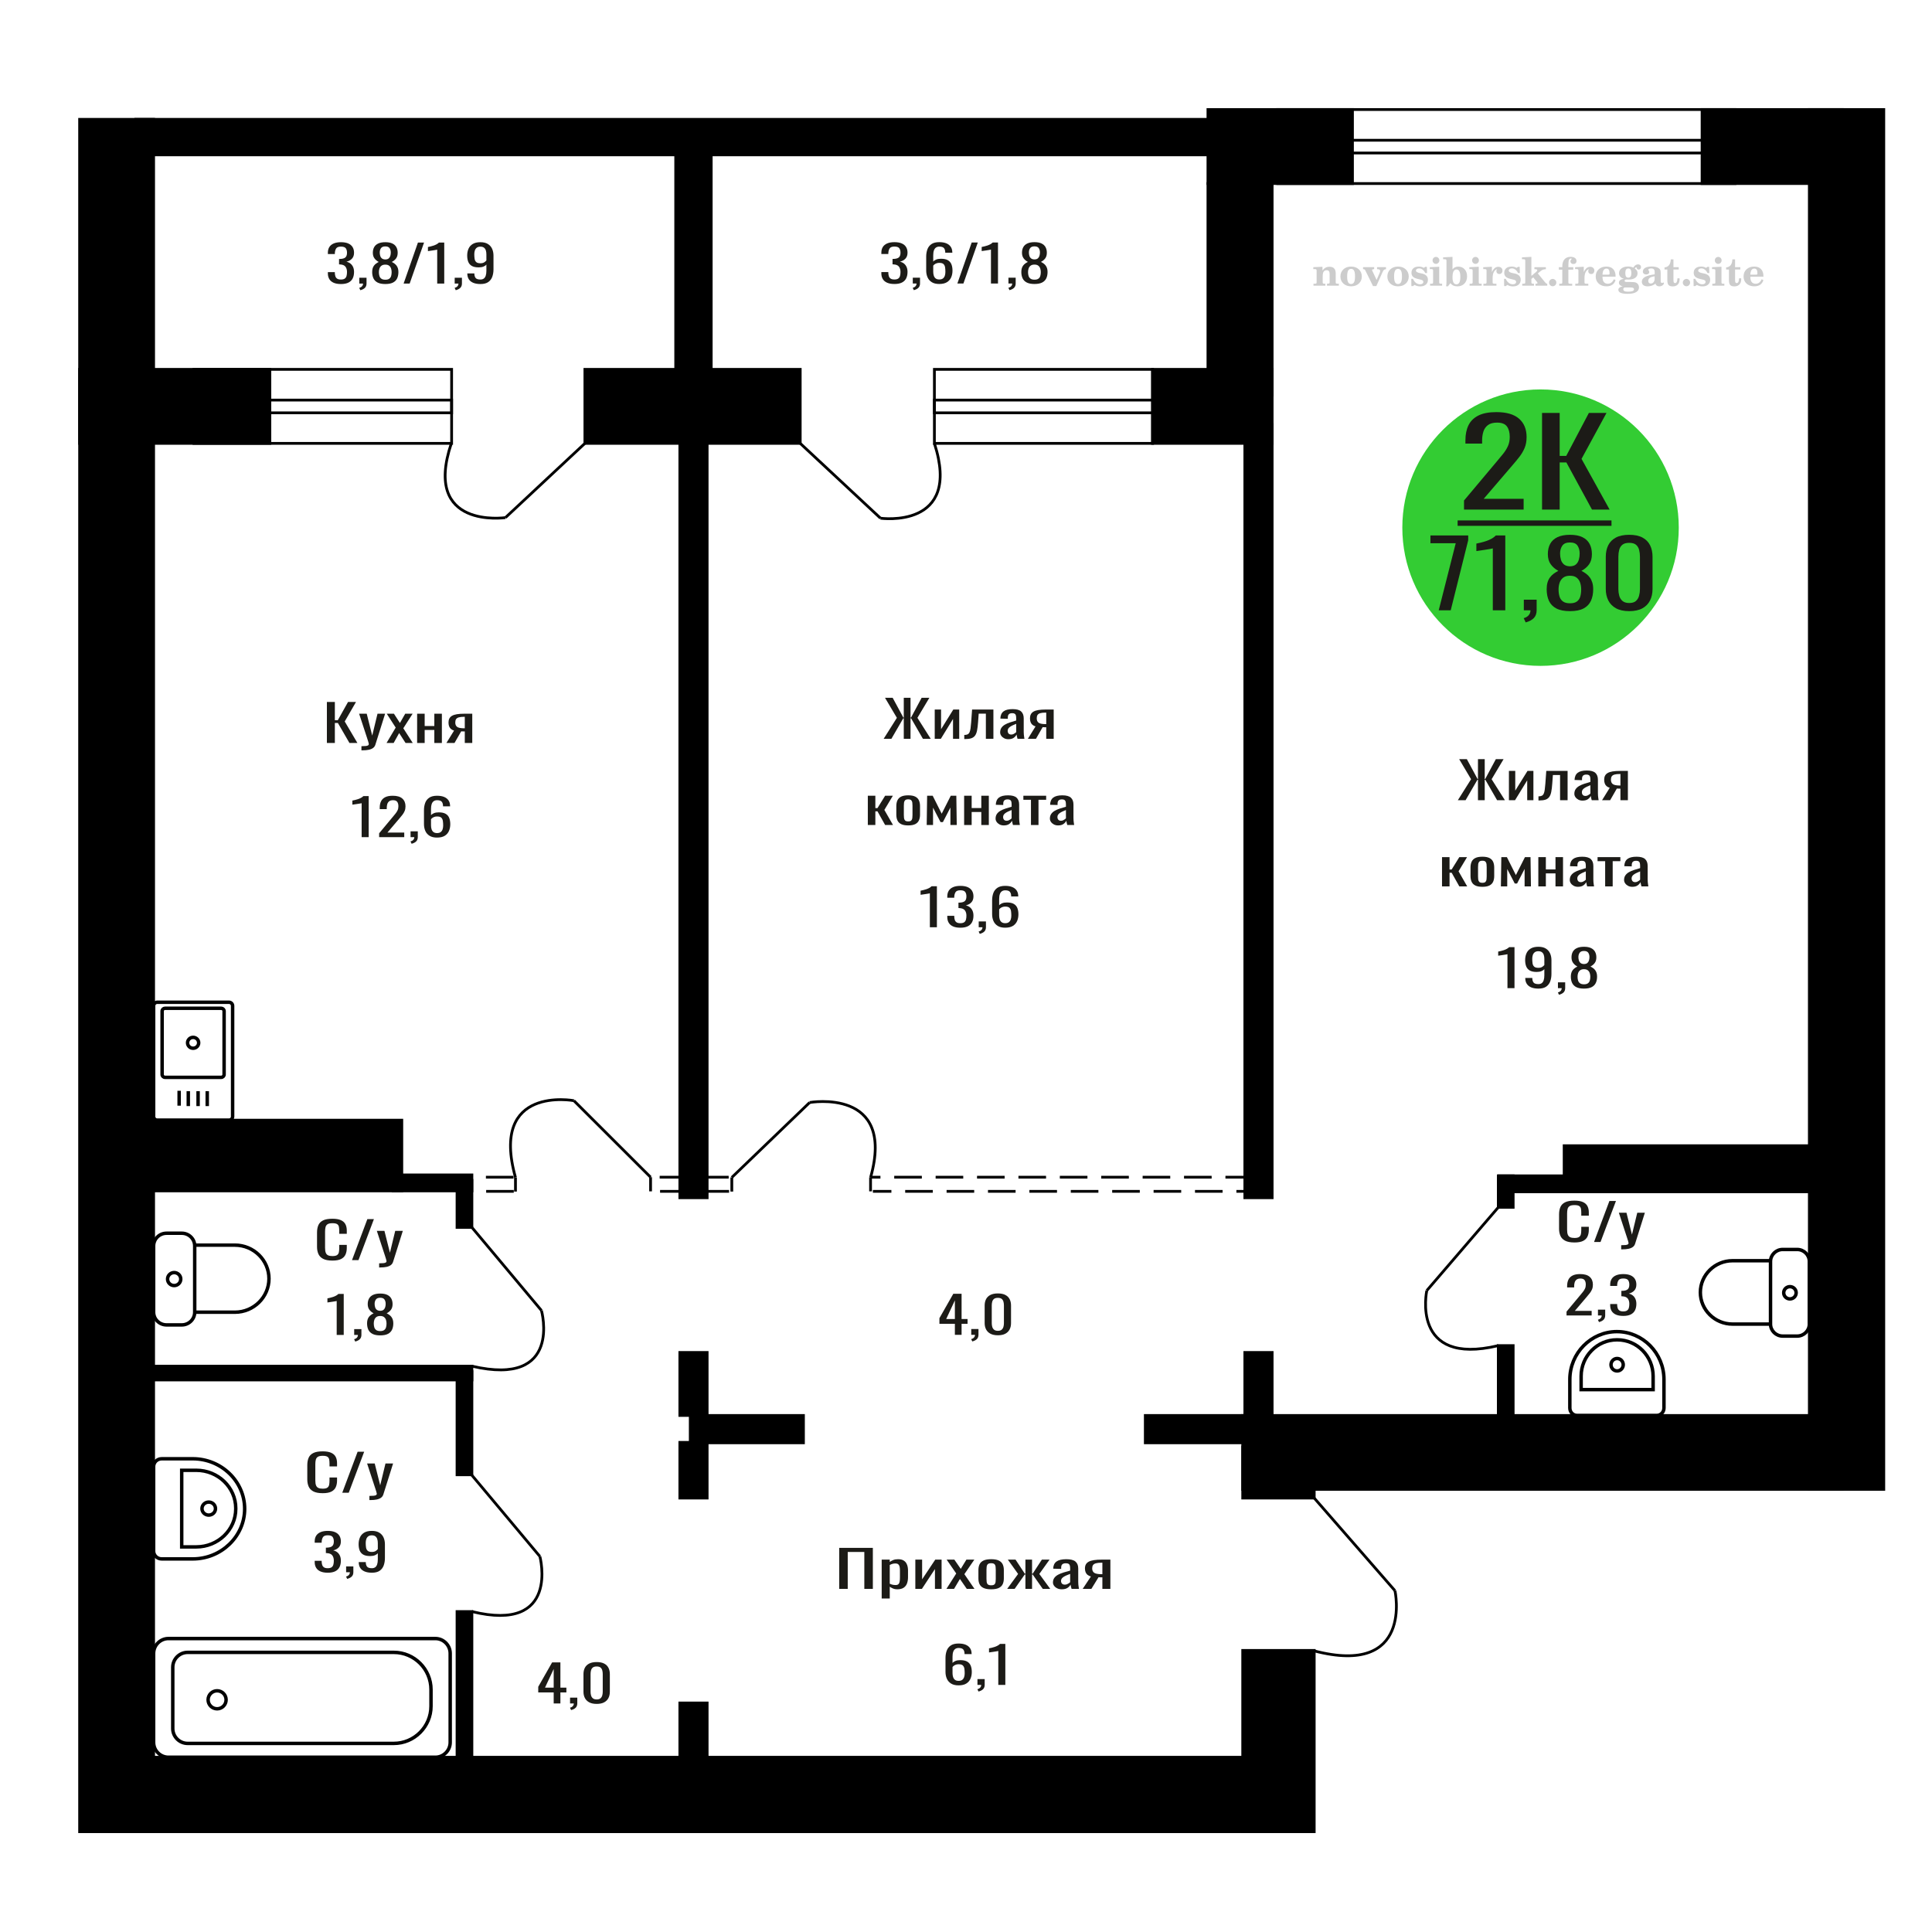 <?xml version="1.0" encoding="UTF-8"?>
<!DOCTYPE svg PUBLIC "-//W3C//DTD SVG 1.1//EN" "http://www.w3.org/Graphics/SVG/1.1/DTD/svg11.dtd">
<!-- Creator: CorelDRAW 2019 -->
<svg xmlns="http://www.w3.org/2000/svg" xml:space="preserve" width="140mm" height="140mm" version="1.1" style="shape-rendering:geometricPrecision; text-rendering:geometricPrecision; image-rendering:optimizeQuality; fill-rule:evenodd; clip-rule:evenodd"
viewBox="0 0 14000 14000"
 xmlns:xlink="http://www.w3.org/1999/xlink">
 <defs>
  <style type="text/css">
   <![CDATA[
    .str0 {stroke:black;stroke-width:25;stroke-miterlimit:22.926}
    .str2 {stroke:black;stroke-width:25.01;stroke-miterlimit:22.926}
    .str1 {stroke:black;stroke-width:20;stroke-miterlimit:22.926}
    .str3 {stroke:black;stroke-width:20;stroke-miterlimit:22.926;stroke-dasharray:200 100}
    .fil1 {fill:none}
    .fil4 {fill:black}
    .fil3 {fill:#1C1B17}
    .fil2 {fill:#33CC33}
    .fil0 {fill:#1C1B17;fill-rule:nonzero}
    .fil5 {fill:#CCCCCC;fill-rule:nonzero}
   ]]>
  </style>
 </defs>
 <g id="Слой_x0020_1">
  <polygon class="fil0" points="6081.17,11513.72 6081.17,11216.43 6325.01,11216.43 6325.01,11513.72 6263.24,11513.72 6263.24,11246.16 6142.96,11246.16 6142.96,11513.72 "/>
  <path id="1" class="fil0" d="M6389 11583.45l0 -281.87 58.5 0 0 16.89c6.92,-5.39 15.31,-10.04 25.14,-13.95 9.85,-3.92 21.51,-5.87 34.99,-5.87 16.41,0 29.44,2.87 39.09,8.62 9.67,5.75 16.87,12.97 21.6,21.66 4.74,8.68 7.84,17.49 9.3,26.42 1.46,8.93 2.19,16.58 2.19,22.94l0 51.38c0,14.93 -2.19,29.06 -6.57,42.39 -4.36,13.34 -12.29,24.1 -23.78,32.3 -11.48,8.2 -27.61,12.3 -48.38,12.3 -11.31,0 -21.33,-1.9 -30.08,-5.69 -8.74,-3.8 -16.58,-8.14 -23.5,-13.03l0 85.51 -58.5 0zm100.59 -97.62c10.21,0 17.51,-2.51 21.87,-7.53 4.38,-5.01 7.11,-11.8 8.21,-20.37 1.09,-8.56 1.64,-17.98 1.64,-28.26l0 -51.38c0,-8.81 -0.73,-16.94 -2.19,-24.41 -1.46,-7.46 -4.56,-13.39 -9.3,-17.8 -4.73,-4.4 -12.21,-6.6 -22.42,-6.6 -7.65,0 -14.94,1.1 -21.86,3.3 -6.93,2.2 -12.93,4.77 -18.04,7.71l0 135.79c5.46,2.7 11.66,4.96 18.59,6.79 6.92,1.84 14.76,2.76 23.5,2.76z"/>
  <polygon id="2" class="fil0" points="6632.84,11513.72 6632.84,11301.58 6682.05,11301.58 6682.05,11444.35 6777.18,11301.58 6823.11,11301.58 6823.11,11513.72 6774.99,11513.72 6774.99,11369.85 6680.41,11513.72 "/>
  <polygon id="3" class="fil0" points="6858.1,11513.72 6929.19,11402.15 6859.74,11301.58 6915.51,11301.58 6961.99,11368.75 7002.98,11301.58 7060.4,11301.58 6988.22,11406.92 7061.48,11513.72 7005.73,11513.72 6955.97,11441.78 6913.32,11513.72 "/>
  <path id="4" class="fil0" d="M7182.33 11516.66c-23.33,0 -41.74,-3.18 -55.22,-9.55 -13.5,-6.36 -23.07,-15.41 -28.71,-27.16 -5.65,-11.74 -8.48,-25.56 -8.48,-41.47l0 -61.66c0,-15.9 2.83,-29.73 8.48,-41.47 5.64,-11.75 15.21,-20.8 28.71,-27.16 13.48,-6.36 31.89,-9.54 55.22,-9.54 23.31,0 41.63,3.18 54.94,9.54 13.3,6.36 22.77,15.41 28.44,27.16 5.64,11.74 8.46,25.57 8.46,41.47l0 61.66c0,15.91 -2.82,29.73 -8.46,41.47 -5.67,11.75 -15.14,20.8 -28.44,27.16 -13.31,6.37 -31.63,9.55 -54.94,9.55zm0 -29c11.29,0 19.21,-2.2 23.77,-6.6 4.56,-4.41 7.29,-10.22 8.21,-17.44 0.91,-7.22 1.36,-14.74 1.36,-22.57l0 -66.43c0,-8.08 -0.45,-15.66 -1.36,-22.76 -0.92,-7.09 -3.65,-12.9 -8.21,-17.43 -4.56,-4.53 -12.48,-6.79 -23.77,-6.79 -11.31,0 -19.32,2.26 -24.06,6.79 -4.74,4.53 -7.57,10.34 -8.48,17.43 -0.91,7.1 -1.37,14.68 -1.37,22.76l0 66.43c0,7.83 0.46,15.35 1.37,22.57 0.91,7.22 3.74,13.03 8.48,17.44 4.74,4.4 12.75,6.6 24.06,6.6z"/>
  <polygon id="5" class="fil0" points="7298.24,11513.72 7377.52,11405.45 7303.16,11301.58 7358.93,11301.58 7426.17,11403.61 7430.55,11403.61 7430.55,11301.58 7478.66,11301.58 7478.66,11403.61 7483.04,11403.61 7549.74,11301.58 7605.5,11301.58 7531.15,11405.45 7610.43,11513.72 7556.3,11513.72 7483.04,11409.49 7478.66,11409.49 7478.66,11513.72 7430.55,11513.72 7430.55,11409.49 7425.62,11409.49 7352.36,11513.72 "/>
  <path id="6" class="fil0" d="M7693.53 11516.66c-12.4,0 -23.33,-2.39 -32.81,-7.16 -9.47,-4.77 -16.95,-10.89 -22.41,-18.35 -5.47,-7.46 -8.21,-15.36 -8.21,-23.67 0,-13.22 3.29,-24.35 9.84,-33.4 6.57,-9.06 15.59,-16.7 27.07,-22.94 11.49,-6.24 24.79,-11.69 39.91,-16.33 15.14,-4.65 31.07,-9.18 47.85,-13.58l0 -15.05c0,-8.57 -0.73,-15.66 -2.19,-21.29 -1.46,-5.63 -4.47,-9.85 -9.03,-12.66 -4.56,-2.82 -11.38,-4.22 -20.5,-4.22 -8.01,0 -14.49,1.22 -19.41,3.67 -4.91,2.44 -8.47,5.93 -10.66,10.46 -2.19,4.52 -3.28,9.85 -3.28,15.96l0 10.65 -57.95 -1.47c0.73,-23.49 8.75,-40.8 24.04,-51.93 15.32,-11.14 39.02,-16.7 71.09,-16.7 31.34,0 53.59,5.75 66.7,17.25 13.12,11.5 19.69,28.13 19.69,49.91l0 96.89c0,6.61 0.27,12.97 0.82,19.09 0.53,6.12 1.26,11.81 2.19,17.07 0.91,5.26 1.73,10.21 2.46,14.86l-53.59 0c-1.1,-3.91 -2.46,-8.87 -4.09,-14.86 -1.64,-6 -2.84,-11.44 -3.57,-16.34 -3.64,8.32 -10.66,16.09 -21.04,23.31 -10.39,7.22 -24.7,10.83 -42.92,10.83zm22.95 -33.77c5.84,0 11.31,-1.1 16.41,-3.3 5.1,-2.2 9.66,-4.71 13.67,-7.53 4.01,-2.81 6.75,-5.07 8.21,-6.79l0 -60.19c-9.12,3.43 -17.68,6.85 -25.7,10.28 -8.03,3.42 -15.04,7.03 -21.05,10.83 -6.02,3.79 -10.75,8.07 -14.22,12.84 -3.46,4.77 -5.19,10.22 -5.19,16.33 0,8.57 2.37,15.3 7.11,20.19 4.73,4.89 11.66,7.34 20.76,7.34z"/>
  <path id="7" class="fil0" d="M7845.52 11513.72l59.6 -89.92c-10.22,-2.69 -18.5,-6.73 -24.88,-12.11 -6.39,-5.38 -11.03,-11.99 -13.94,-19.82 -2.92,-7.83 -4.38,-16.64 -4.38,-26.43 0,-11.25 2.19,-20.92 6.57,-28.99 4.37,-8.08 11.29,-14.68 20.77,-19.82 9.47,-5.14 22.04,-8.93 37.73,-11.38 15.67,-2.44 34.99,-3.67 57.95,-3.67l61.24 0 0 212.14 -57.96 0 0 -83.68c-5.83,0 -10.76,-0.06 -14.77,-0.18 -4,-0.13 -8.37,-0.31 -13.12,-0.55l-51.93 84.41 -62.88 0zm136.14 -106.44c0.73,0 1.91,0 3.55,0 1.64,0 2.65,0 3.01,0l0 -83.31c-0.36,0 -1.37,0 -3.01,0 -1.64,0 -2.64,0 -3,0 -17.13,0 -30.71,1.41 -40.74,4.22 -10.02,2.82 -17.04,7.22 -21.05,13.21 -4.01,6 -6.02,14.01 -6.02,24.04 0,13.95 4.65,24.35 13.95,31.2 9.29,6.85 27.06,10.4 53.31,10.64z"/>
  <path class="fil1 str0" d="M1113.17 7288.68l0 802.34c0,14.39 12.02,26.17 26.71,26.17l519.04 0c14.7,0 26.72,-11.78 26.72,-26.17l0 -802.34c0,-14.39 -12.02,-26.17 -26.72,-26.17l-519.04 0c-14.69,0 -26.71,11.78 -26.71,26.17zm61.65 38.15l0 459.44c0,11.3 9.43,20.54 20.96,20.54l407.25 0c11.53,0 20.96,-9.24 20.96,-20.54l0 -459.44c0,-11.29 -9.43,-20.53 -20.96,-20.53l-407.25 0c-11.53,0 -20.96,9.24 -20.96,20.53zm184.3 229.72c0,21.81 18.03,39.48 40.28,39.48 22.25,0 40.29,-17.67 40.29,-39.48 0,-21.79 -18.04,-39.47 -40.29,-39.47 -22.25,0 -40.28,17.68 -40.28,39.47zm-60.99 347.83l0 107.59m66.28 -104.6l0 107.59m71.02 -107.59l0 107.59m66.29 -107.59l0 107.59"/>
  <path class="fil0" d="M2338.15 10820.19c-29.31,0 -52.04,-4.4 -68.21,-13.21 -16.17,-8.81 -27.42,-20.67 -33.71,-35.6 -6.31,-14.93 -9.45,-31.56 -9.45,-49.92l0 -104.96c0,-20.07 3.14,-37.56 9.45,-52.49 6.29,-14.92 17.54,-26.48 33.71,-34.68 16.17,-8.2 38.9,-12.3 68.21,-12.3 25.87,0 46.39,3.43 61.55,10.28 15.16,6.85 26.06,16.64 32.69,29.36 6.64,12.73 9.97,28.02 9.97,45.88l0 23.49 -54.66 0 0 -20.92c0,-11.01 -0.77,-20.74 -2.3,-29.18 -1.53,-8.44 -5.7,-14.99 -12.53,-19.63 -6.8,-4.65 -18.22,-6.98 -34.22,-6.98 -16.34,0 -28.26,2.51 -35.76,7.53 -7.49,5.01 -12.35,12.11 -14.56,21.28 -2.22,9.18 -3.32,19.88 -3.32,32.12l0 117.81c0,14.93 1.7,26.73 5.11,35.42 3.4,8.68 9.02,14.86 16.86,18.53 7.84,3.67 18.39,5.51 31.67,5.51 15.67,0 26.9,-2.51 33.72,-7.53 6.81,-5.01 11.07,-11.92 12.77,-20.73 1.71,-8.81 2.56,-19.09 2.56,-30.83l0 -22.02 54.66 0 0 22.02c0,18.1 -3.06,34.07 -9.2,47.89 -6.12,13.83 -16.69,24.59 -31.67,32.3 -14.99,7.71 -36.1,11.56 -63.34,11.56z"/>
  <polygon id="1" class="fil0" points="2480.17,10816.89 2591.54,10519.6 2639.06,10519.6 2527.17,10816.89 "/>
  <path id="2" class="fil0" d="M2676.86 10870.11l0 -30.1c13.28,0 23.83,-0.43 31.67,-1.28 7.84,-0.86 13.46,-2.45 16.86,-4.77 3.41,-2.33 5.11,-5.57 5.11,-9.73 0,-2.2 -1.19,-7.1 -3.58,-14.68 -2.38,-7.59 -4.93,-15.66 -7.66,-24.22l-59.27 -180.58 55.18 0 39.85 158.56 38.32 -158.56 55.17 0 -70.49 223.88c-3.08,10.28 -8.69,18.42 -16.87,24.41 -8.17,6 -18.64,10.34 -31.42,13.03 -12.76,2.69 -28.17,4.04 -46.23,4.04l-6.64 0z"/>
  <circle class="fil2" cx="11163.38" cy="3823.58" r="1001.63"/>
  <polygon class="fil0" points="10425.44,4422.53 10548.8,3936.31 10365.46,3936.31 10365.46,3880.05 10639.2,3880.05 10639.2,3914.87 10512.47,4422.53 "/>
  <path id="1" class="fil0" d="M10817.45 4422.53l0 -448.72c-0.55,0.45 -6.9,1.79 -19.01,4.02 -12.1,2.23 -25.76,4.46 -40.97,6.7 -15.2,2.23 -28.72,4.24 -40.54,6.02 -11.84,1.79 -18.03,2.68 -18.6,2.68l0 -54.25c9.58,-1.78 20.7,-4.24 33.38,-7.36 12.67,-3.13 25.62,-6.92 38.85,-11.39 13.25,-4.46 25.91,-10.04 38.02,-16.74 12.11,-6.7 22.39,-14.51 30.85,-23.44l68.42 0 0 542.48 -90.4 0z"/>
  <path id="2" class="fil0" d="M11055.69 4510.26l-14.36 -30.8c15.21,-4.02 27.18,-11.05 35.91,-21.1 8.73,-10.05 13.09,-21.99 13.09,-35.83l-48.15 0 0 -77.02 92.93 0 0 75.68c0,23.66 -6.48,42.53 -19.42,56.59 -12.96,14.07 -32.95,24.89 -60,32.48z"/>
  <path id="3" class="fil0" d="M11376.73 4428.56c-41.11,0 -74.06,-6.48 -98.85,-19.42 -24.77,-12.95 -42.66,-31.37 -53.63,-55.26 -10.99,-23.88 -16.48,-51.9 -16.48,-84.05 0,-18.3 1.97,-34.38 5.9,-48.22 3.95,-13.84 9.73,-26.01 17.32,-36.5 7.61,-10.49 16.63,-19.64 27.05,-27.46 10.42,-7.81 21.82,-14.84 34.21,-21.09 -22.53,-12.06 -40.83,-27.8 -54.91,-47.22 -14.09,-19.42 -21.13,-44.09 -21.13,-74.01 0,-28.57 5.64,-53.35 16.9,-74.34 11.27,-20.98 28.87,-37.17 52.81,-48.55 23.93,-11.39 54.2,-17.08 90.81,-17.08 36.61,0 66.61,5.69 89.98,17.08 23.37,11.38 40.69,27.57 51.96,48.55 11.26,20.99 16.89,45.77 16.89,74.34 0,30.37 -6.9,55.15 -20.7,74.34 -13.8,19.2 -32.24,34.83 -55.33,46.89 12.39,6.25 23.79,13.28 34.21,21.09 10.42,7.82 19.43,16.97 27.04,27.46 7.6,10.49 13.52,22.66 17.74,36.5 4.22,13.84 6.34,29.92 6.34,48.22 0,32.15 -5.49,60.17 -16.48,84.05 -10.98,23.89 -28.72,42.31 -53.22,55.26 -24.51,12.94 -57.31,19.42 -98.43,19.42zm0 -56.93c21.98,0 38.87,-4.46 50.7,-13.39 11.82,-8.93 19.84,-20.99 24.07,-36.17 4.22,-15.18 6.34,-32.15 6.34,-50.9 0,-16.97 -2.39,-32.93 -7.19,-47.88 -4.78,-14.96 -13.09,-27.24 -24.91,-36.84 -11.83,-9.6 -28.17,-14.4 -49.01,-14.4 -20.84,0 -37.31,4.69 -49.42,14.07 -12.11,9.37 -20.7,21.54 -25.76,36.5 -5.07,14.95 -7.61,31.14 -7.61,48.55 0,18.75 2.25,35.72 6.76,50.9 4.51,15.18 12.81,27.24 24.92,36.17 12.11,8.93 29.15,13.39 51.11,13.39zm0 -267.89c19.15,-0.45 33.66,-5.14 43.51,-14.07 9.86,-8.93 16.76,-20.42 20.7,-34.49 3.95,-14.06 5.91,-28.68 5.91,-43.86 0,-22.33 -5.07,-41.3 -15.21,-56.93 -10.13,-15.63 -28.43,-23.44 -54.91,-23.44 -26.46,0 -45.06,7.81 -55.76,23.44 -10.69,15.63 -16.04,34.6 -16.04,56.93 0,15.18 1.97,29.8 5.9,43.86 3.95,14.07 11.13,25.56 21.55,34.49 10.42,8.93 25.2,13.62 44.35,14.07z"/>
  <path id="4" class="fil0" d="M11805.92 4428.56c-38.87,0 -70.84,-6.92 -95.89,-20.76 -25.06,-13.85 -43.66,-32.82 -55.77,-56.93 -12.11,-24.11 -18.16,-51.57 -18.16,-82.38l0 -233.73c0,-31.7 5.91,-59.5 17.75,-83.39 11.82,-23.88 30.27,-42.52 55.34,-55.92 25.05,-13.39 57.3,-20.09 96.73,-20.09 39.42,0 71.52,6.7 96.31,20.09 24.77,13.4 43.09,32.04 54.91,55.92 11.83,23.89 17.75,51.69 17.75,83.39l0 233.73c0,31.26 -6.06,58.94 -18.17,83.05 -12.11,24.11 -30.56,42.97 -55.34,56.59 -24.79,13.62 -56.6,20.43 -95.46,20.43zm0 -58.94c21.4,0 37.59,-4.91 48.57,-14.73 10.99,-9.83 18.59,-22.44 22.81,-37.84 4.23,-15.41 6.35,-31.37 6.35,-47.89l0 -235.07c0,-17.42 -1.98,-33.82 -5.92,-49.23 -3.95,-15.4 -11.4,-27.79 -22.39,-37.17 -10.99,-9.37 -27.46,-14.06 -49.42,-14.06 -21.97,0 -38.58,4.69 -49.84,14.06 -11.27,9.38 -18.88,21.77 -22.82,37.17 -3.94,15.41 -5.91,31.81 -5.91,49.23l0 235.07c0,16.52 2.11,32.48 6.33,47.89 4.23,15.4 12.11,28.01 23.66,37.84 11.54,9.82 27.74,14.73 48.58,14.73z"/>
  <path class="fil0" d="M10608.79 3692.6l0 -65.7 232.96 -277.49c17.35,-20.75 33.37,-40.06 48.06,-57.92 14.71,-17.87 26.77,-36.74 36.2,-56.63 9.42,-19.88 14.13,-42.79 14.13,-68.72 0,-32.28 -6.78,-57.63 -20.36,-76.08 -13.56,-18.44 -37.31,-27.66 -71.24,-27.66 -28.65,0 -50.89,6.05 -66.72,18.16 -15.84,12.1 -26.76,27.95 -32.79,47.54 -6.03,19.6 -9.06,40.63 -9.06,63.11l0 23.34 -121 0 0 -24.21c0,-42.07 7.35,-78.23 22.05,-108.49 14.71,-30.25 38.45,-53.74 71.25,-70.45 32.79,-16.72 76.33,-25.07 130.62,-25.07 73.88,0 128.92,15.99 165.1,47.98 36.19,31.98 54.29,76.21 54.29,132.69 0,29.97 -4.72,56.19 -14.14,78.67 -9.42,22.48 -21.68,43.51 -36.76,63.11 -15.07,19.59 -31.66,39.76 -49.75,60.51l-210.34 245.51 289.5 0 0 77.8 -432 0z"/>
  <polygon id="1" class="fil0" points="11174.23,3692.6 11174.23,2992.38 11302.03,2992.38 11302.03,3303.59 11349.52,3303.59 11513.49,2992.38 11641.29,2992.38 11460.34,3325.2 11663.91,3692.6 11536.11,3692.6 11350.65,3351.13 11302.03,3351.13 11302.03,3692.6 "/>
  <polygon id="2" class="fil3" points="10562.43,3771.19 11677.47,3771.19 11677.47,3810.48 10562.43,3810.48 "/>
  <polygon class="fil0" points="2368.75,5383.97 2368.75,5086.68 2426.48,5086.68 2426.48,5218.81 2447.93,5218.81 2522.01,5086.68 2579.74,5086.68 2498,5227.99 2589.96,5383.97 2532.23,5383.97 2448.45,5239 2426.48,5239 2426.48,5383.97 "/>
  <path id="1" class="fil0" d="M2619.09 5437.19l0 -30.1c13.28,0 23.83,-0.43 31.67,-1.28 7.83,-0.86 13.46,-2.45 16.85,-4.77 3.41,-2.33 5.11,-5.57 5.11,-9.73 0,-2.2 -1.18,-7.1 -3.58,-14.68 -2.38,-7.59 -4.92,-15.66 -7.65,-24.22l-59.27 -180.58 55.18 0 39.85 158.56 38.32 -158.56 55.16 0 -70.49 223.88c-3.07,10.28 -8.68,18.42 -16.87,24.41 -8.17,6 -18.64,10.34 -31.41,13.03 -12.77,2.69 -28.18,4.04 -46.23,4.04l-6.64 0z"/>
  <polygon id="2" class="fil0" points="2800.95,5383.97 2867.37,5272.4 2802.48,5171.83 2854.59,5171.83 2898.02,5239 2936.33,5171.83 2989.98,5171.83 2922.54,5277.17 2990.99,5383.97 2938.89,5383.97 2892.4,5312.03 2852.55,5383.97 "/>
  <polygon id="3" class="fil0" points="3022.67,5383.97 3022.67,5171.83 3077.34,5171.83 3077.34,5261.02 3147.32,5261.02 3147.32,5171.83 3201.98,5171.83 3201.98,5383.97 3147.32,5383.97 3147.32,5289.65 3077.34,5289.65 3077.34,5383.97 "/>
  <path id="4" class="fil0" d="M3234.68 5383.97l55.69 -89.92c-9.54,-2.69 -17.28,-6.73 -23.24,-12.11 -5.97,-5.38 -10.32,-11.99 -13.03,-19.82 -2.73,-7.83 -4.09,-16.64 -4.09,-26.43 0,-11.25 2.04,-20.92 6.14,-28.99 4.07,-8.08 10.55,-14.68 19.4,-19.82 8.85,-5.14 20.6,-8.93 35.26,-11.38 14.64,-2.44 32.7,-3.67 54.15,-3.67l57.22 0 0 212.14 -54.16 0 0 -83.68c-5.45,0 -10.05,-0.06 -13.8,-0.18 -3.74,-0.13 -7.82,-0.31 -12.26,-0.55l-48.52 84.41 -58.76 0zm127.21 -106.44c0.68,0 1.78,0 3.32,0 1.53,0 2.47,0 2.81,0l0 -83.31c-0.34,0 -1.28,0 -2.81,0 -1.54,0 -2.47,0 -2.8,0 -16.01,0 -28.7,1.41 -38.07,4.22 -9.37,2.82 -15.93,7.22 -19.67,13.21 -3.74,6 -5.62,14.01 -5.62,24.04 0,13.95 4.34,24.35 13.02,31.2 8.69,6.85 25.3,10.4 49.82,10.64z"/>
  <path class="fil0" d="M6946.23 12212.76c-22.22,0 -40.33,-4.34 -54.31,-13.03 -13.97,-8.68 -24.21,-20.43 -30.73,-35.23 -6.5,-14.8 -9.76,-31.26 -9.76,-49.36l0 -100.2c0,-19.33 2.86,-36.95 8.57,-52.85 5.72,-15.91 15.48,-28.63 29.31,-38.17 13.81,-9.54 32.79,-14.32 56.92,-14.32 20.02,0 36.93,2.82 50.75,8.45 13.82,5.62 24.45,13.82 31.92,24.59 7.46,10.76 11.36,23.85 11.67,39.27 0,0.49 0.09,1.16 0.24,2.02 0.16,0.85 0.24,1.65 0.24,2.38l-51.46 0c0,-14.43 -3.01,-25.44 -9.05,-33.03 -6.03,-7.59 -17.47,-11.38 -34.31,-11.38 -9.2,0 -17.15,2.27 -23.82,6.79 -6.67,4.53 -11.67,11.44 -15,20.74 -3.34,9.3 -5,21.29 -5,35.97l0 45.14c5.07,-6.12 12.3,-11.07 21.68,-14.86 9.37,-3.8 20.88,-5.69 34.54,-5.69 21.28,0 37.96,3.55 50.02,10.64 12.07,7.1 20.65,17.07 25.72,29.91 5.09,12.85 7.64,27.96 7.64,45.33 0,17.86 -3.18,34.13 -9.54,48.81 -6.35,14.68 -16.52,26.37 -30.48,35.05 -13.98,8.69 -32.56,13.03 -55.76,13.03zm0 -32.66c11.44,0 20.33,-2.51 26.69,-7.53 6.35,-5.01 10.88,-11.68 13.58,-20 2.7,-8.32 4.05,-17.37 4.05,-27.16 0,-11.74 -0.71,-22.63 -2.14,-32.66 -1.44,-10.03 -5.17,-18.05 -11.2,-24.04 -6.04,-6 -16.36,-8.99 -30.98,-8.99 -6.98,0 -13.33,0.97 -19.05,2.93 -5.72,1.96 -10.64,4.47 -14.76,7.53 -4.14,3.05 -7.47,6.3 -10.01,9.72l0 44.41c0,10.03 1.35,19.33 4.05,27.89 2.7,8.57 7.22,15.36 13.58,20.37 6.34,5.02 15.08,7.53 26.19,7.53z"/>
  <path id="1" class="fil0" d="M7090.6 12257.54l-8.1 -16.88c8.58,-2.21 15.33,-6.06 20.25,-11.56 4.92,-5.51 7.38,-12.05 7.38,-19.64l-27.15 0 0 -42.21 52.4 0 0 41.48c0,12.96 -3.65,23.3 -10.95,31.01 -7.31,7.71 -18.59,13.64 -33.83,17.8z"/>
  <path id="2" class="fil0" d="M7234 12209.46l0 -245.9c-0.31,0.24 -3.89,0.98 -10.72,2.2 -6.83,1.22 -14.53,2.45 -23.11,3.67 -8.57,1.22 -16.2,2.32 -22.86,3.3 -6.67,0.98 -10.16,1.47 -10.49,1.47l0 -29.73c5.4,-0.98 11.67,-2.32 18.83,-4.04 7.13,-1.71 14.44,-3.79 21.91,-6.24 7.46,-2.44 14.61,-5.5 21.44,-9.17 6.83,-3.67 12.62,-7.95 17.38,-12.85l38.6 0 0 297.29 -50.98 0z"/>
  <path class="fil1 str1" d="M10108.48 11526.91c0,0 137.49,625.67 -587.45,435.45"/>
  <line class="fil1 str1" x1="9523.32" y1="10855.49" x2="10108.49" y2= "11526.91" />
  <path class="fil1 str2" d="M1251.94 12525.62l0 -444.1c0,-59.26 48.45,-107.73 107.66,-107.73l1494.42 0c148.04,0 269.16,121.19 269.16,269.32l0 120.92c0,148.14 -121.12,269.32 -269.16,269.32l-1494.42 0c-59.21,0 -107.66,-48.47 -107.66,-107.73zm-138.77 100.32l0 -644.72c0,-59.26 48.45,-107.74 107.66,-107.74l1933.75 0c59.21,0 107.65,48.48 107.65,107.74l0 644.72c0,59.24 -48.44,107.72 -107.65,107.72l-1933.75 0c-59.21,0 -107.66,-48.48 -107.66,-107.72zm394.8 -308.63c0,-36.05 29.21,-65.27 65.23,-65.27 36.02,0 65.23,29.22 65.23,65.27 0,36.05 -29.21,65.27 -65.23,65.27 -36.02,0 -65.23,-29.22 -65.23,-65.27z"/>
  <path class="fil1 str0" d="M1113.17 9508.76l0 -480.29c0,-50.61 42.02,-92.01 93.37,-92.01l111.01 0c51.36,0 93.37,41.4 93.37,92.01l0 480.29c0,50.61 -42.01,92.01 -93.37,92.01l-111.01 0c-51.35,0 -93.37,-41.4 -93.37,-92.01zm297.75 0l0 -486.03 291.5 0c135.64,0 246.61,109.35 246.61,243.01l0 0.01c0,133.66 -110.97,243.01 -246.61,243.01l-291.5 0zm-196.66 -240.14c0,-26.01 21.4,-47.1 47.79,-47.1 26.4,0 47.79,21.09 47.79,47.1 0,26.01 -21.39,47.09 -47.79,47.09 -26.39,0 -47.79,-21.08 -47.79,-47.09z"/>
  <path class="fil1 str0" d="M11428.63 10257.11l576.05 0c29.17,0 53.02,-24.23 53.02,-53.86l0 -207.3c0,-190.57 -153.46,-346.49 -341.04,-346.49l-0.01 0c-187.58,0 -341.05,155.92 -341.05,346.49l0 207.3c0,29.63 23.86,53.86 53.03,53.86zm28.84 -187.46l521.68 0 0 -97.64c0,-144.69 -116.52,-263.07 -258.93,-263.07l-3.82 0c-142.41,0 -258.93,118.38 -258.93,263.07l0 97.64zm260.84 -135.28c24.51,0 44.37,-20.18 44.37,-45.08 0,-24.9 -19.86,-45.08 -44.37,-45.08 -24.51,0 -44.37,20.18 -44.37,45.08 0,24.9 19.86,45.08 44.37,45.08z"/>
  <path class="fil1 str1" d="M3912.18 11278.58c0,0 149.32,557.12 -492.64,399.39"/>
  <line class="fil1 str1" x1="3419.54" y1="10690.07" x2="3912.18" y2= "11278.58" />
  <path class="fil0" d="M2374.72 11396.47c-20.96,0 -38.44,-3.06 -52.4,-9.17 -13.99,-6.12 -24.46,-14.93 -31.44,-26.43 -7,-11.5 -10.49,-25.08 -10.49,-40.74l0 -9.91 50.49 0c0,0.98 0,2.02 0,3.12 0,1.1 0,2.27 0,3.49 0.33,8.81 1.68,16.76 4.05,23.86 2.39,7.09 6.68,12.72 12.87,16.88 6.2,4.16 15.17,6.24 26.92,6.24 12.38,0 21.76,-2.26 28.11,-6.79 6.36,-4.53 10.64,-10.95 12.86,-19.27 2.23,-8.32 3.34,-17.86 3.34,-28.63 0,-15.66 -3.73,-28.44 -11.19,-38.35 -7.47,-9.91 -20.57,-15.35 -39.31,-16.33 -0.95,-0.25 -2.14,-0.37 -3.57,-0.37 -1.43,0 -2.62,0 -3.58,0l0 -39.27c0.96,0 2.06,0 3.33,0 1.27,0 2.39,0 3.34,0 18.11,-0.49 31.13,-4.16 39.07,-11.01 7.95,-6.85 11.91,-18.23 11.91,-34.14 0,-13.45 -2.94,-24.22 -8.82,-32.29 -5.87,-8.08 -17.54,-12.11 -35.01,-12.11 -17.47,0 -29.06,4.46 -34.78,13.39 -5.72,8.93 -8.9,20.37 -9.54,34.32 0,0.98 0,2.02 0,3.12 0,1.1 0,2.14 0,3.12l-50.49 0 0 -9.91c0,-15.91 3.49,-29.49 10.49,-40.74 6.98,-11.26 17.53,-19.94 31.67,-26.06 14.14,-6.12 31.69,-9.18 52.65,-9.18 21.28,0 38.91,3.06 52.89,9.18 13.96,6.12 24.45,14.86 31.44,26.24 6.98,11.38 10.47,25.02 10.47,40.92 0,17.87 -4.99,32.18 -15,42.95 -10,10.76 -23.42,18.1 -40.26,22.02 11.75,2.69 21.68,7.34 29.78,13.94 8.1,6.61 14.37,14.99 18.82,25.14 4.44,10.16 6.66,21.97 6.66,35.42 0,17.62 -3.16,32.97 -9.53,46.06 -6.34,13.09 -16.51,23.25 -30.48,30.47 -13.98,7.21 -32.4,10.82 -55.27,10.82z"/>
  <path id="1" class="fil0" d="M2515.75 11441.25l-8.1 -16.88c8.58,-2.21 15.33,-6.06 20.25,-11.56 4.92,-5.51 7.39,-12.05 7.39,-19.64l-27.16 0 0 -42.21 52.4 0 0 41.48c0,12.96 -3.64,23.3 -10.95,31.01 -7.31,7.71 -18.59,13.64 -33.83,17.8z"/>
  <path id="2" class="fil0" d="M2694.41 11396.47c-20,0 -37.09,-2.87 -51.21,-8.62 -14.14,-5.75 -24.86,-14.13 -32.17,-25.14 -7.31,-11.01 -11.11,-24.35 -11.44,-40.01 0,-0.49 0,-1.04 0,-1.65 0,-0.61 0,-1.16 0,-1.65l50.98 0c0,14.19 3.03,25.14 9.06,32.85 6.04,7.7 17.79,11.56 35.26,11.56 9.53,0 17.46,-2.26 23.82,-6.79 6.35,-4.53 11.11,-11.5 14.29,-20.92 3.18,-9.42 4.77,-21.35 4.77,-35.79l0 -45.14c-4.77,6.12 -11.84,11.07 -21.2,14.86 -9.37,3.8 -21.04,5.69 -35.02,5.69 -21.28,0 -37.96,-3.61 -50.03,-10.82 -12.06,-7.22 -20.57,-17.25 -25.49,-30.1 -4.92,-12.84 -7.38,-27.83 -7.38,-44.96 0,-18.11 3.18,-34.44 9.53,-49 6.34,-14.55 16.59,-26.12 30.72,-34.68 14.14,-8.56 32.64,-12.85 55.51,-12.85 22.24,0 40.33,4.35 54.31,13.03 13.98,8.69 24.23,20.37 30.73,35.05 6.52,14.69 9.77,31.08 9.77,49.18l0 99.83c0,19.09 -2.86,36.71 -8.58,52.86 -5.71,16.14 -15.41,29.05 -29.06,38.72 -13.66,9.66 -32.71,14.49 -57.17,14.49zm0 -150.48c11.11,0 20.17,-2.14 27.16,-6.42 6.98,-4.28 12.38,-8.99 16.2,-14.13l0 -44.04c0,-10.28 -1.28,-19.64 -3.82,-28.08 -2.53,-8.44 -6.98,-15.17 -13.33,-20.18 -6.36,-5.02 -15.1,-7.53 -26.21,-7.53 -11.11,0 -19.93,2.57 -26.44,7.71 -6.52,5.14 -11.12,11.81 -13.82,20 -2.7,8.2 -4.05,17.19 -4.05,26.98 0,11.74 0.72,22.63 2.15,32.66 1.42,10.04 5.24,18.05 11.43,24.04 6.19,6 16.44,8.99 30.73,8.99z"/>
  <path class="fil1 str1" d="M6380.31 3755.11c0,0 592.78,83.16 390.73,-542.3"/>
  <line class="fil1 str1" x1="5798.68" y1="3212.81" x2="6380.32" y2= "3755.11" />
  <path class="fil0" d="M6738.13 6719.16l0 -245.9c-0.31,0.24 -3.89,0.98 -10.72,2.2 -6.83,1.22 -14.53,2.45 -23.11,3.67 -8.56,1.22 -16.2,2.32 -22.86,3.3 -6.67,0.98 -10.16,1.47 -10.49,1.47l0 -29.73c5.4,-0.98 11.67,-2.32 18.83,-4.04 7.14,-1.71 14.45,-3.79 21.91,-6.24 7.46,-2.44 14.62,-5.5 21.44,-9.17 6.83,-3.67 12.62,-7.95 17.39,-12.85l38.59 0 0 297.29 -50.98 0z"/>
  <path id="1" class="fil0" d="M6958.72 6722.46c-20.96,0 -38.44,-3.06 -52.4,-9.17 -13.98,-6.12 -24.46,-14.93 -31.44,-26.43 -7,-11.5 -10.49,-25.08 -10.49,-40.74l0 -9.91 50.49 0c0,0.98 0,2.02 0,3.12 0,1.1 0,2.27 0,3.49 0.33,8.81 1.68,16.76 4.05,23.86 2.39,7.09 6.68,12.72 12.87,16.88 6.2,4.16 15.17,6.24 26.92,6.24 12.39,0 21.76,-2.26 28.11,-6.79 6.36,-4.53 10.64,-10.95 12.86,-19.27 2.23,-8.32 3.34,-17.86 3.34,-28.63 0,-15.66 -3.73,-28.44 -11.19,-38.35 -7.47,-9.91 -20.56,-15.35 -39.31,-16.33 -0.95,-0.25 -2.14,-0.37 -3.57,-0.37 -1.43,0 -2.62,0 -3.58,0l0 -39.27c0.96,0 2.06,0 3.33,0 1.28,0 2.39,0 3.34,0 18.11,-0.49 31.13,-4.16 39.07,-11.01 7.95,-6.85 11.91,-18.23 11.91,-34.14 0,-13.45 -2.94,-24.22 -8.82,-32.29 -5.86,-8.08 -17.53,-12.11 -35.01,-12.11 -17.47,0 -29.06,4.46 -34.77,13.39 -5.73,8.93 -8.91,20.37 -9.55,34.32 0,0.98 0,2.02 0,3.12 0,1.1 0,2.14 0,3.12l-50.49 0 0 -9.91c0,-15.91 3.49,-29.49 10.49,-40.74 6.98,-11.26 17.53,-19.94 31.67,-26.06 14.14,-6.12 31.69,-9.18 52.65,-9.18 21.28,0 38.91,3.06 52.89,9.18 13.97,6.12 24.45,14.86 31.44,26.24 6.98,11.38 10.47,25.02 10.47,40.92 0,17.87 -4.99,32.18 -15,42.95 -10,10.76 -23.42,18.1 -40.26,22.02 11.75,2.69 21.68,7.34 29.78,13.94 8.1,6.61 14.37,14.99 18.83,25.14 4.43,10.16 6.65,21.97 6.65,35.42 0,17.62 -3.16,32.97 -9.52,46.06 -6.35,13.09 -16.52,23.25 -30.48,30.47 -13.98,7.21 -32.4,10.82 -55.28,10.82z"/>
  <path id="2" class="fil0" d="M7099.75 6767.24l-8.1 -16.88c8.58,-2.21 15.33,-6.06 20.25,-11.56 4.92,-5.51 7.39,-12.05 7.39,-19.64l-27.16 0 0 -42.21 52.41 0 0 41.48c0,12.96 -3.65,23.3 -10.96,31.01 -7.31,7.71 -18.59,13.64 -33.83,17.8z"/>
  <path id="3" class="fil0" d="M7284.12 6722.46c-22.22,0 -40.33,-4.34 -54.31,-13.03 -13.97,-8.68 -24.21,-20.43 -30.73,-35.23 -6.5,-14.8 -9.76,-31.26 -9.76,-49.36l0 -100.2c0,-19.33 2.86,-36.95 8.57,-52.85 5.72,-15.91 15.48,-28.63 29.31,-38.17 13.81,-9.54 32.79,-14.32 56.92,-14.32 20.02,0 36.93,2.82 50.75,8.45 13.82,5.62 24.45,13.82 31.92,24.59 7.46,10.76 11.36,23.85 11.67,39.27 0,0.49 0.09,1.16 0.24,2.02 0.16,0.85 0.24,1.65 0.24,2.38l-51.46 0c0,-14.43 -3.01,-25.44 -9.05,-33.03 -6.03,-7.59 -17.47,-11.38 -34.31,-11.38 -9.2,0 -17.15,2.27 -23.82,6.79 -6.67,4.53 -11.67,11.44 -15,20.74 -3.34,9.3 -5,21.29 -5,35.97l0 45.14c5.07,-6.12 12.3,-11.07 21.68,-14.86 9.37,-3.8 20.88,-5.69 34.54,-5.69 21.28,0 37.96,3.55 50.02,10.64 12.07,7.1 20.65,17.07 25.72,29.91 5.09,12.85 7.64,27.96 7.64,45.33 0,17.86 -3.18,34.13 -9.54,48.81 -6.35,14.68 -16.52,26.37 -30.48,35.05 -13.98,8.69 -32.56,13.03 -55.76,13.03zm0 -32.66c11.44,0 20.33,-2.51 26.69,-7.53 6.35,-5.01 10.88,-11.68 13.58,-20 2.7,-8.32 4.05,-17.37 4.05,-27.16 0,-11.74 -0.71,-22.63 -2.14,-32.66 -1.44,-10.03 -5.17,-18.05 -11.2,-24.04 -6.04,-6 -16.36,-8.99 -30.98,-8.99 -6.98,0 -13.33,0.97 -19.05,2.93 -5.72,1.96 -10.64,4.47 -14.76,7.53 -4.14,3.05 -7.47,6.3 -10.01,9.72l0 44.41c0,10.03 1.35,19.33 4.05,27.89 2.7,8.57 7.22,15.36 13.58,20.37 6.34,5.02 15.08,7.53 26.19,7.53z"/>
  <polygon class="fil0" points="6403.3,5353.65 6499.13,5201.7 6412.98,5056.36 6468.55,5056.36 6546.03,5199.87 6549.1,5199.87 6549.1,5056.36 6598.03,5056.36 6598.03,5199.87 6601.6,5199.87 6678.58,5056.36 6734.65,5056.36 6647.99,5201.7 6744.33,5353.65 6687.76,5353.65 6602.11,5205.01 6598.03,5205.01 6598.03,5353.65 6549.1,5353.65 6549.1,5205.01 6545.53,5205.01 6459.37,5353.65 "/>
  <polygon id="1" class="fil0" points="6773.4,5353.65 6773.4,5141.51 6819.28,5141.51 6819.28,5284.28 6907.98,5141.51 6950.8,5141.51 6950.8,5353.65 6905.94,5353.65 6905.94,5209.78 6817.75,5353.65 "/>
  <path id="2" class="fil0" d="M6987.51 5355.49l0 -29.73c10.2,0 18.27,-1.47 24.21,-4.41 5.95,-2.93 10.55,-7.89 13.77,-14.86 3.23,-6.98 5.69,-16.4 7.39,-28.26 1.71,-11.87 3.23,-26.73 4.6,-44.6l6.62 -92.12 154.47 0 0 212.14 -54.56 0 0 -182.41 -51.99 0 -4.58 62.39c-1.71,24.23 -4.17,44.29 -7.41,60.2 -3.22,15.9 -8.23,28.32 -15.03,37.25 -6.8,8.93 -15.88,15.23 -27.27,18.9 -11.39,3.67 -26.09,5.51 -44.1,5.51l-6.12 0z"/>
  <path id="3" class="fil0" d="M7306.63 5356.59c-11.55,0 -21.75,-2.39 -30.58,-7.16 -8.84,-4.77 -15.81,-10.89 -20.91,-18.35 -5.1,-7.46 -7.65,-15.36 -7.65,-23.67 0,-13.22 3.07,-24.35 9.18,-33.4 6.13,-9.06 14.53,-16.7 25.24,-22.94 10.71,-6.24 23.11,-11.69 37.21,-16.33 14.11,-4.65 28.97,-9.18 44.61,-13.58l0 -15.05c0,-8.57 -0.68,-15.66 -2.04,-21.29 -1.36,-5.63 -4.17,-9.85 -8.42,-12.66 -4.25,-2.82 -10.61,-4.22 -19.11,-4.22 -7.47,0 -13.51,1.22 -18.1,3.67 -4.58,2.44 -7.9,5.93 -9.94,10.46 -2.04,4.52 -3.06,9.85 -3.06,15.96l0 10.65 -54.03 -1.47c0.68,-23.49 8.15,-40.8 22.42,-51.93 14.28,-11.14 36.38,-16.7 66.28,-16.7 29.23,0 49.96,5.75 62.19,17.25 12.23,11.5 18.36,28.13 18.36,49.91l0 96.89c0,6.61 0.25,12.97 0.76,19.09 0.5,6.12 1.18,11.81 2.04,17.07 0.85,5.26 1.61,10.21 2.3,14.86l-49.97 0c-1.02,-3.91 -2.29,-8.87 -3.82,-14.86 -1.52,-6 -2.63,-11.44 -3.32,-16.34 -3.4,8.32 -9.94,16.09 -19.62,23.31 -9.68,7.22 -23.03,10.83 -40.02,10.83zm21.41 -33.77c5.44,0 10.54,-1.1 15.29,-3.3 4.76,-2.2 9.01,-4.71 12.75,-7.53 3.74,-2.81 6.29,-5.07 7.65,-6.79l0 -60.19c-8.5,3.43 -16.48,6.85 -23.96,10.28 -7.48,3.42 -14.03,7.03 -19.62,10.83 -5.62,3.79 -10.03,8.07 -13.27,12.84 -3.22,4.77 -4.83,10.22 -4.83,16.33 0,8.57 2.21,15.3 6.62,20.19 4.42,4.89 10.88,7.34 19.37,7.34z"/>
  <path id="4" class="fil0" d="M7448.35 5353.65l55.57 -89.92c-9.53,-2.69 -17.25,-6.73 -23.19,-12.11 -5.96,-5.38 -10.3,-11.99 -13,-19.82 -2.73,-7.83 -4.09,-16.64 -4.09,-26.43 0,-11.25 2.04,-20.92 6.13,-28.99 4.07,-8.08 10.53,-14.68 19.36,-19.82 8.83,-5.14 20.56,-8.93 35.18,-11.38 14.61,-2.44 32.63,-3.67 54.03,-3.67l57.1 0 0 212.14 -54.04 0 0 -83.68c-5.43,0 -10.03,-0.06 -13.77,-0.18 -3.73,-0.13 -7.8,-0.31 -12.23,-0.55l-48.42 84.41 -58.63 0zm126.94 -106.44c0.68,0 1.78,0 3.3,0 1.53,0 2.48,0 2.81,0l0 -83.31c-0.33,0 -1.28,0 -2.81,0 -1.52,0 -2.45,0 -2.79,0 -15.97,0 -28.64,1.41 -37.99,4.22 -9.34,2.82 -15.89,7.22 -19.62,13.21 -3.74,6 -5.61,14.01 -5.61,24.04 0,13.95 4.33,24.35 13,31.2 8.66,6.85 25.23,10.4 49.71,10.64z"/>
  <polygon id="5" class="fil0" points="6288.59,5978.32 6288.59,5766.18 6343.14,5766.18 6343.14,5855.74 6358.43,5855.74 6414,5766.18 6470.08,5766.18 6408.39,5868.95 6471.09,5978.32 6414,5978.32 6358.43,5879.22 6343.14,5879.22 6343.14,5978.32 "/>
  <path id="6" class="fil0" d="M6581.21 5981.26c-21.75,0 -38.92,-3.18 -51.49,-9.55 -12.58,-6.36 -21.5,-15.41 -26.77,-27.16 -5.26,-11.74 -7.9,-25.56 -7.9,-41.47l0 -61.66c0,-15.9 2.64,-29.73 7.9,-41.47 5.27,-11.75 14.19,-20.8 26.77,-27.16 12.57,-6.36 29.74,-9.54 51.49,-9.54 21.74,0 38.82,3.18 51.23,9.54 12.4,6.36 21.23,15.41 26.51,27.16 5.27,11.74 7.89,25.57 7.89,41.47l0 61.66c0,15.91 -2.62,29.73 -7.89,41.47 -5.28,11.75 -14.11,20.8 -26.51,27.16 -12.41,6.37 -29.49,9.55 -51.23,9.55zm0 -29c10.53,0 17.92,-2.2 22.17,-6.6 4.25,-4.41 6.79,-10.22 7.65,-17.44 0.85,-7.22 1.27,-14.74 1.27,-22.57l0 -66.43c0,-8.08 -0.42,-15.66 -1.27,-22.76 -0.86,-7.09 -3.4,-12.9 -7.65,-17.43 -4.25,-4.53 -11.64,-6.79 -22.17,-6.79 -10.54,0 -18.02,2.26 -22.43,6.79 -4.42,4.53 -7.06,10.34 -7.91,17.43 -0.84,7.1 -1.27,14.68 -1.27,22.76l0 66.43c0,7.83 0.43,15.35 1.27,22.57 0.85,7.22 3.49,13.03 7.91,17.44 4.41,4.4 11.89,6.6 22.43,6.6z"/>
  <polygon id="7" class="fil0" points="6715.27,5978.32 6718.33,5766.18 6758.6,5766.18 6823.85,5896.47 6889.62,5766.18 6929.89,5766.18 6932.95,5978.32 6887.06,5978.32 6887.06,5851.7 6832.52,5957.4 6815.7,5957.4 6761.15,5852.43 6761.15,5978.32 "/>
  <polygon id="8" class="fil0" points="6986.47,5978.32 6986.47,5766.18 7041.02,5766.18 7041.02,5855.37 7110.86,5855.37 7110.86,5766.18 7165.4,5766.18 7165.4,5978.32 7110.86,5978.32 7110.86,5884 7041.02,5884 7041.02,5978.32 "/>
  <path id="9" class="fil0" d="M7273.48 5981.26c-11.56,0 -21.75,-2.39 -30.59,-7.16 -8.83,-4.77 -15.81,-10.89 -20.9,-18.35 -5.1,-7.46 -7.66,-15.36 -7.66,-23.67 0,-13.22 3.07,-24.35 9.19,-33.4 6.12,-9.06 14.52,-16.7 25.23,-22.94 10.71,-6.24 23.12,-11.69 37.21,-16.33 14.12,-4.65 28.98,-9.18 44.62,-13.58l0 -15.05c0,-8.57 -0.68,-15.66 -2.04,-21.29 -1.37,-5.63 -4.17,-9.85 -8.42,-12.66 -4.25,-2.82 -10.61,-4.22 -19.11,-4.22 -7.48,0 -13.52,1.22 -18.1,3.67 -4.59,2.44 -7.91,5.93 -9.95,10.46 -2.04,4.52 -3.05,9.85 -3.05,15.96l0 10.65 -54.03 -1.47c0.68,-23.49 8.15,-40.8 22.41,-51.93 14.28,-11.14 36.38,-16.7 66.29,-16.7 29.22,0 49.96,5.75 62.18,17.25 12.24,11.5 18.36,28.13 18.36,49.91l0 96.89c0,6.61 0.25,12.97 0.77,19.09 0.5,6.12 1.18,11.81 2.04,17.07 0.85,5.26 1.61,10.21 2.29,14.86l-49.96 0c-1.03,-3.91 -2.29,-8.87 -3.82,-14.86 -1.53,-6 -2.64,-11.44 -3.32,-16.34 -3.4,8.32 -9.95,16.09 -19.63,23.31 -9.68,7.22 -23.03,10.83 -40.01,10.83zm21.4 -33.77c5.45,0 10.54,-1.1 15.29,-3.3 4.77,-2.2 9.02,-4.71 12.75,-7.53 3.74,-2.81 6.3,-5.07 7.66,-6.79l0 -60.19c-8.5,3.43 -16.49,6.85 -23.96,10.28 -7.49,3.42 -14.03,7.03 -19.63,10.83 -5.61,3.79 -10.03,8.07 -13.26,12.84 -3.23,4.77 -4.84,10.22 -4.84,16.33 0,8.57 2.21,15.3 6.63,20.19 4.42,4.89 10.87,7.34 19.36,7.34z"/>
  <polygon id="10" class="fil0" points="7470.77,5978.32 7470.77,5795.54 7415.71,5795.54 7415.71,5766.18 7580.87,5766.18 7580.87,5795.54 7525.31,5795.54 7525.31,5978.32 "/>
  <path id="11" class="fil0" d="M7667.03 5981.26c-11.56,0 -21.75,-2.39 -30.59,-7.16 -8.83,-4.77 -15.8,-10.89 -20.9,-18.35 -5.1,-7.46 -7.65,-15.36 -7.65,-23.67 0,-13.22 3.07,-24.35 9.18,-33.4 6.12,-9.06 14.53,-16.7 25.24,-22.94 10.71,-6.24 23.11,-11.69 37.21,-16.33 14.11,-4.65 28.97,-9.18 44.61,-13.58l0 -15.05c0,-8.57 -0.68,-15.66 -2.04,-21.29 -1.36,-5.63 -4.17,-9.85 -8.42,-12.66 -4.25,-2.82 -10.61,-4.22 -19.11,-4.22 -7.47,0 -13.52,1.22 -18.1,3.67 -4.58,2.44 -7.9,5.93 -9.94,10.46 -2.05,4.52 -3.06,9.85 -3.06,15.96l0 10.65 -54.03 -1.47c0.68,-23.49 8.15,-40.8 22.42,-51.93 14.28,-11.14 36.37,-16.7 66.28,-16.7 29.22,0 49.96,5.75 62.18,17.25 12.24,11.5 18.37,28.13 18.37,49.91l0 96.89c0,6.61 0.25,12.97 0.76,19.09 0.5,6.12 1.18,11.81 2.04,17.07 0.85,5.26 1.61,10.21 2.29,14.86l-49.96 0c-1.03,-3.91 -2.29,-8.87 -3.82,-14.86 -1.53,-6 -2.64,-11.44 -3.32,-16.34 -3.4,8.32 -9.94,16.09 -19.62,23.31 -9.68,7.22 -23.03,10.83 -40.02,10.83zm21.4 -33.77c5.45,0 10.55,-1.1 15.3,-3.3 4.76,-2.2 9.01,-4.71 12.75,-7.53 3.73,-2.81 6.29,-5.07 7.65,-6.79l0 -60.19c-8.5,3.43 -16.49,6.85 -23.96,10.28 -7.49,3.42 -14.03,7.03 -19.63,10.83 -5.61,3.79 -10.02,8.07 -13.26,12.84 -3.22,4.77 -4.83,10.22 -4.83,16.33 0,8.57 2.2,15.3 6.62,20.19 4.42,4.89 10.88,7.34 19.36,7.34z"/>
  <polygon class="fil4 str1" points="13157.62,8636.3 13157.62,8302.28 11334.39,8302.28 11334.39,8636.3 "/>
  <polygon class="fil4 str1" points="10862.37,8636.3 11431.23,8636.3 11431.23,8520.53 10862.37,8520.53 "/>
  <polygon class="fil4 str1" points="2911.66,8629.68 2911.66,8117.19 998.93,8117.19 998.93,8629.68 "/>
  <polygon class="fil4 str1" points="3311.85,9939.34 3311.85,10686.8 3419.54,10686.8 3419.54,9939.34 "/>
  <polygon class="fil4 str1" points="3311.85,12843.15 3311.85,11677.96 3419.54,11677.96 3419.54,12843.15 "/>
  <path class="fil0" d="M4012.22 12343.8l0 -79.64 -111.96 0 0 -41.11 100.53 -176.54 60.04 0 0 182.78 43.35 0 0 34.87 -43.35 0 0 79.64 -48.61 0zm-62.89 -114.51l62.89 0 0 -135.06 -62.89 135.06z"/>
  <path id="1" class="fil0" d="M4138.48 12391.88l-8.1 -16.88c8.58,-2.21 15.33,-6.06 20.25,-11.56 4.92,-5.51 7.39,-12.05 7.39,-19.64l-27.16 0 0 -42.21 52.4 0 0 41.48c0,12.96 -3.64,23.3 -10.95,31.01 -7.31,7.71 -18.59,13.64 -33.83,17.8z"/>
  <path id="2" class="fil0" d="M4323.81 12347.1c-21.91,0 -39.94,-3.79 -54.08,-11.37 -14.13,-7.59 -24.61,-17.99 -31.44,-31.2 -6.83,-13.21 -10.24,-28.26 -10.24,-45.14l0 -128.09c0,-17.38 3.34,-32.61 9.99,-45.7 6.68,-13.09 17.09,-23.3 31.21,-30.64 14.14,-7.35 32.33,-11.02 54.56,-11.02 22.24,0 40.33,3.67 54.32,11.02 13.96,7.34 24.3,17.55 30.96,30.64 6.67,13.09 10,28.32 10,45.7l0 128.09c0,17.12 -3.41,32.29 -10.24,45.51 -6.83,13.21 -17.22,23.55 -31.21,31.01 -13.96,7.46 -31.92,11.19 -53.83,11.19zm0 -32.29c12.07,0 21.2,-2.7 27.39,-8.08 6.19,-5.38 10.49,-12.29 12.87,-20.74 2.39,-8.44 3.57,-17.18 3.57,-26.24l0 -128.82c0,-9.54 -1.11,-18.54 -3.34,-26.98 -2.22,-8.44 -6.43,-15.23 -12.62,-20.37 -6.19,-5.14 -15.48,-7.7 -27.87,-7.7 -12.38,0 -21.75,2.56 -28.12,7.7 -6.34,5.14 -10.63,11.93 -12.86,20.37 -2.22,8.44 -3.32,17.44 -3.32,26.98l0 128.82c0,9.06 1.18,17.8 3.57,26.24 2.37,8.45 6.82,15.36 13.33,20.74 6.52,5.38 15.65,8.08 27.4,8.08z"/>
  <line class="fil1 str3" x1="9079.99" y1="8530.42" x2="6309.16" y2= "8530.42" />
  <path class="fil0" d="M2620.6 6066.16l0 -245.9c-0.31,0.24 -3.89,0.98 -10.72,2.2 -6.83,1.22 -14.53,2.45 -23.11,3.67 -8.57,1.22 -16.2,2.32 -22.86,3.3 -6.67,0.98 -10.16,1.47 -10.49,1.47l0 -29.73c5.4,-0.98 11.67,-2.32 18.83,-4.04 7.14,-1.71 14.44,-3.79 21.91,-6.24 7.46,-2.44 14.61,-5.5 21.44,-9.17 6.83,-3.67 12.62,-7.95 17.38,-12.85l38.6 0 0 297.29 -50.98 0z"/>
  <path id="1" class="fil0" d="M2747.34 6066.16l0 -27.89 98.13 -117.82c7.31,-8.81 14.06,-17 20.26,-24.59 6.19,-7.58 11.28,-15.6 15.25,-24.04 3.97,-8.44 5.94,-18.16 5.94,-29.18 0,-13.7 -2.85,-24.46 -8.56,-32.29 -5.73,-7.83 -15.72,-11.75 -30.02,-11.75 -12.07,0 -21.44,2.57 -28.11,7.71 -6.68,5.14 -11.27,11.87 -13.82,20.19 -2.54,8.32 -3.81,17.25 -3.81,26.79l0 9.91 -50.98 0 0 -10.28c0,-17.86 3.1,-33.21 9.29,-46.06 6.2,-12.85 16.21,-22.82 30.02,-29.91 13.81,-7.1 32.15,-10.65 55.02,-10.65 31.13,0 54.32,6.79 69.57,20.37 15.24,13.58 22.86,32.36 22.86,56.34 0,12.73 -1.99,23.86 -5.94,33.4 -3.98,9.54 -9.14,18.47 -15.49,26.79 -6.36,8.32 -13.35,16.89 -20.97,25.69l-88.62 104.24 121.97 0 0 33.03 -181.99 0z"/>
  <path id="2" class="fil0" d="M2982.7 6114.24l-8.1 -16.88c8.58,-2.21 15.33,-6.06 20.25,-11.56 4.92,-5.51 7.39,-12.05 7.39,-19.64l-27.16 0 0 -42.21 52.4 0 0 41.48c0,12.96 -3.64,23.3 -10.95,31.01 -7.31,7.71 -18.59,13.64 -33.83,17.8z"/>
  <path id="3" class="fil0" d="M3167.07 6069.46c-22.22,0 -40.33,-4.34 -54.31,-13.03 -13.97,-8.68 -24.21,-20.43 -30.73,-35.23 -6.5,-14.8 -9.76,-31.26 -9.76,-49.36l0 -100.2c0,-19.33 2.86,-36.95 8.57,-52.85 5.72,-15.91 15.48,-28.63 29.31,-38.17 13.81,-9.54 32.79,-14.32 56.92,-14.32 20.02,0 36.93,2.82 50.74,8.45 13.83,5.62 24.46,13.82 31.93,24.59 7.46,10.76 11.35,23.85 11.67,39.27 0,0.49 0.09,1.16 0.24,2.02 0.16,0.85 0.24,1.65 0.24,2.38l-51.46 0c0,-14.43 -3.01,-25.44 -9.05,-33.03 -6.04,-7.59 -17.47,-11.38 -34.31,-11.38 -9.2,0 -17.15,2.27 -23.82,6.79 -6.67,4.53 -11.67,11.44 -15.01,20.74 -3.33,9.3 -4.99,21.29 -4.99,35.97l0 45.14c5.07,-6.12 12.3,-11.07 21.68,-14.86 9.37,-3.8 20.88,-5.69 34.54,-5.69 21.27,0 37.96,3.55 50.01,10.64 12.08,7.1 20.66,17.07 25.73,29.91 5.09,12.85 7.64,27.96 7.64,45.33 0,17.86 -3.18,34.13 -9.54,48.81 -6.35,14.68 -16.52,26.37 -30.48,35.05 -13.99,8.69 -32.56,13.03 -55.76,13.03zm0 -32.66c11.44,0 20.33,-2.51 26.69,-7.53 6.35,-5.01 10.88,-11.68 13.58,-20 2.7,-8.32 4.05,-17.37 4.05,-27.16 0,-11.74 -0.71,-22.63 -2.14,-32.66 -1.44,-10.03 -5.17,-18.05 -11.21,-24.04 -6.03,-6 -16.35,-8.99 -30.97,-8.99 -6.98,0 -13.33,0.97 -19.06,2.93 -5.71,1.96 -10.63,4.47 -14.75,7.53 -4.15,3.05 -7.47,6.3 -10.01,9.72l0 44.41c0,10.03 1.35,19.33 4.05,27.89 2.7,8.57 7.21,15.36 13.58,20.37 6.34,5.02 15.08,7.53 26.19,7.53z"/>
  <path class="fil5" d="M9517.89 2070.23l0 -14.11 13.22 -0.28c3.86,-0.29 6.44,-1.13 7.71,-2.54 1.27,-1.41 1.93,-4.05 1.93,-7.91l0 -84.43c0,-4.56 -0.99,-7.52 -3.01,-9.03 -2.02,-1.46 -6.21,-2.21 -12.56,-2.21 -0.84,0 -2.21,0.05 -4.09,0.14 -1.88,0.1 -3.29,0.14 -4.33,0.14l0 -13.82 66.37 -3.11 0 27.05c6.78,-9.32 14.21,-16.14 22.25,-20.51 8.04,-4.38 17.26,-6.54 27.61,-6.54 15.66,0 27.24,4 34.76,12 7.53,7.99 11.29,20.27 11.29,36.83l0 63.49c0,3.86 0.66,6.5 1.98,7.95 1.36,1.51 3.9,2.31 7.66,2.5l13.22 0.28 0 14.11 -86.08 0 0 -14.11 9.69 -0.71c3.86,-0.18 6.4,-0.98 7.62,-2.4 1.27,-1.41 1.88,-4.04 1.88,-7.9l0 -58.98c0,-9.79 -1.69,-16.93 -5.03,-21.31 -3.34,-4.42 -8.75,-6.63 -16.18,-6.63 -10.16,0 -17.54,3.48 -22.15,10.49 -4.57,6.96 -6.87,18.44 -6.87,34.43l0 42.28c0,3.86 0.66,6.5 1.93,7.91 1.27,1.41 3.81,2.25 7.66,2.54l9.88 0.28 0 14.11 -86.36 0z"/>
  <path id="1" class="fil5" d="M9713.24 2003.39c0,-21.12 7.19,-38.33 21.54,-51.69 14.39,-13.36 33.02,-20.04 55.88,-20.04 22.67,0 41.25,6.68 55.74,20.08 14.53,13.41 21.78,30.63 21.78,51.65 0,21.03 -7.2,38.19 -21.55,51.46 -14.39,13.26 -33.02,19.9 -55.97,19.9 -22.95,0 -41.63,-6.64 -55.93,-19.85 -14.34,-13.22 -21.49,-30.39 -21.49,-51.51zm48.82 0c0,18.96 2.26,32.79 6.77,41.53 4.52,8.8 11.67,13.17 21.55,13.17 9.92,0 17.17,-4.37 21.77,-13.17 4.61,-8.74 6.92,-22.57 6.92,-41.53 0,-19.19 -2.26,-33.16 -6.82,-41.91 -4.56,-8.79 -11.76,-13.17 -21.59,-13.17 -9.97,0 -17.22,4.38 -21.78,13.17 -4.56,8.75 -6.82,22.72 -6.82,41.91z"/>
  <path id="2" class="fil5" d="M9894.65 1961.58c-2.11,-4.57 -4.33,-7.62 -6.58,-9.08 -2.31,-1.46 -5.6,-2.21 -9.83,-2.21l-1.09 0 0 -14.4 80.53 0 0 14.4 -6.07 0.56c-3.2,0.28 -5.5,0.85 -6.91,1.79 -1.36,0.89 -2.07,2.3 -2.07,4.14 0,0.8 0.33,2.11 0.89,3.85 0.61,1.74 1.37,3.53 2.31,5.37l29.63 62.46 23.14 -53.62c0.76,-1.83 1.32,-3.9 1.79,-6.16 0.47,-2.26 0.71,-4.24 0.71,-5.98 0,-3.48 -1.32,-6.3 -3.96,-8.37 -2.58,-2.02 -6.25,-3.2 -10.95,-3.48l-7.44 -0.56 0 -14.4 64.63 0 0 14.96c-6.07,0.28 -10.77,1.69 -14.11,4.28 -3.39,2.54 -6.73,7.62 -10.16,15.15l-45.72 102.77 -23.99 0 -54.75 -111.47z"/>
  <path id="3" class="fil5" d="M10053.31 2003.39c0,-21.12 7.19,-38.33 21.54,-51.69 14.39,-13.36 33.02,-20.04 55.88,-20.04 22.67,0 41.25,6.68 55.74,20.08 14.53,13.41 21.78,30.63 21.78,51.65 0,21.03 -7.2,38.19 -21.55,51.46 -14.39,13.26 -33.02,19.9 -55.97,19.9 -22.95,0 -41.63,-6.64 -55.93,-19.85 -14.34,-13.22 -21.49,-30.39 -21.49,-51.51zm48.82 0c0,18.96 2.26,32.79 6.77,41.53 4.52,8.8 11.67,13.17 21.55,13.17 9.92,0 17.17,-4.37 21.77,-13.17 4.61,-8.74 6.92,-22.57 6.92,-41.53 0,-19.19 -2.26,-33.16 -6.82,-41.91 -4.56,-8.79 -11.76,-13.17 -21.59,-13.17 -9.97,0 -17.22,4.38 -21.78,13.17 -4.56,8.75 -6.82,22.72 -6.82,41.91z"/>
  <path id="4" class="fil5" d="M10226.54 2020.56l12.18 0c5.79,12.79 13.12,22.58 22.01,29.35 8.94,6.77 18.87,10.16 29.87,10.16 7.2,0 12.89,-1.6 17.08,-4.75 4.23,-3.2 6.35,-7.43 6.35,-12.79 0,-4.8 -1.84,-8.47 -5.55,-11.06 -3.72,-2.59 -11.62,-5.13 -23.76,-7.62 -20.84,-4 -35.51,-9.64 -44.02,-16.84 -8.52,-7.19 -12.75,-17.26 -12.75,-30.19 0,-14.35 4.75,-25.45 14.25,-33.31 9.5,-7.9 23,-11.85 40.45,-11.85 6.49,0 12.7,0.8 18.49,2.45 5.83,1.64 11.15,3.99 15.94,7.1l11.06 -7.57 11.61 0 1.37 45.15 -13.27 0c-4.93,-10.58 -11.33,-18.91 -19.14,-24.88 -7.81,-5.98 -16.18,-8.99 -25.16,-8.99 -6.82,0 -12.37,1.51 -16.65,4.57 -4.33,3.05 -6.5,6.86 -6.5,11.47 0,8.75 11.15,15.1 33.4,19.05 2.68,0.47 4.75,0.85 6.21,1.13 15.71,2.92 27.56,8.23 35.46,15.95 7.91,7.71 11.86,17.73 11.86,30.01 0,14.81 -4.99,26.53 -14.96,35.18 -9.97,8.7 -23.57,13.03 -40.83,13.03 -7.71,0 -15.05,-0.89 -21.92,-2.73 -6.91,-1.83 -13.12,-4.47 -18.76,-7.95l-12.14 8.42 -11.34 0 -0.84 -52.49z"/>
  <path id="5" class="fil5" d="M10380.86 1886.79c0,-7.01 2.4,-12.94 7.25,-17.78 4.84,-4.89 10.67,-7.34 17.59,-7.34 6.63,0 12.37,2.45 17.26,7.38 4.85,4.94 7.29,10.82 7.29,17.74 0,6.91 -2.4,12.84 -7.24,17.87 -4.85,5.03 -10.59,7.53 -17.31,7.53 -6.92,0 -12.75,-2.45 -17.59,-7.39 -4.85,-4.94 -7.25,-10.91 -7.25,-18.01zm48.26 158.56c0,3.95 0.66,6.68 1.93,8.09 1.32,1.41 3.91,2.21 7.76,2.4l11.2 0.28 0 14.11 -87.21 0 0 -14.11 12.28 -0.28c3.81,-0.19 6.39,-0.99 7.71,-2.5 1.37,-1.45 2.02,-4.14 2.02,-7.99l0 -84.48c0,-4.47 -0.98,-7.48 -3.01,-8.94 -2.02,-1.46 -6.16,-2.21 -12.41,-2.21 -0.85,0 -2.17,0.05 -4.1,0.14 -1.88,0.1 -3.34,0.14 -4.46,0.14l0 -13.82 68.29 -3.11 0 112.28z"/>
  <path id="6" class="fil5" d="M10553.86 1952.83c-9.59,0 -16.74,4.75 -21.4,14.25 -4.7,9.55 -7.05,23.99 -7.05,43.37 0,16.27 2.39,28.64 7.24,37.16 4.84,8.51 11.9,12.74 21.21,12.74 9.64,0 16.75,-4.47 21.36,-13.45 4.61,-8.94 6.91,-22.81 6.91,-41.53 0,-17.69 -2.35,-30.81 -7.05,-39.51 -4.66,-8.71 -11.76,-13.03 -21.22,-13.03zm-74.97 121.92c0.94,-5.32 1.64,-10.59 2.07,-15.81 0.47,-5.22 0.7,-10.58 0.7,-16.09l0 -153.48c0,-4.42 -0.99,-7.38 -2.92,-8.84 -1.92,-1.46 -6.02,-2.21 -12.22,-2.21 -0.85,0 -2.26,0.05 -4.29,0.14 -2.02,0.1 -3.66,0.14 -4.84,0.14l0 -13.83 68.02 -3.38 0 89.79c5.78,-6.58 12.08,-11.43 18.86,-14.58 6.82,-3.11 14.44,-4.66 22.9,-4.66 19.01,0 34.39,6.49 46.15,19.48 11.76,12.98 17.64,30 17.64,51.03 0,21.87 -6.5,39.42 -19.43,52.68 -12.94,13.27 -29.96,19.9 -51.13,19.9 -11.19,0 -20.93,-1.98 -29.26,-5.93 -8.32,-3.9 -15.24,-9.83 -20.74,-17.73l-18.01 23.38 -13.5 0z"/>
  <path id="7" class="fil5" d="M10667.36 1886.79c0,-7.01 2.4,-12.94 7.25,-17.78 4.84,-4.89 10.67,-7.34 17.59,-7.34 6.63,0 12.37,2.45 17.26,7.38 4.85,4.94 7.29,10.82 7.29,17.74 0,6.91 -2.4,12.84 -7.24,17.87 -4.85,5.03 -10.59,7.53 -17.31,7.53 -6.92,0 -12.75,-2.45 -17.59,-7.39 -4.85,-4.94 -7.25,-10.91 -7.25,-18.01zm48.26 158.56c0,3.95 0.66,6.68 1.93,8.09 1.32,1.41 3.91,2.21 7.76,2.4l11.2 0.28 0 14.11 -87.21 0 0 -14.11 12.28 -0.28c3.81,-0.19 6.39,-0.99 7.71,-2.5 1.37,-1.45 2.02,-4.14 2.02,-7.99l0 -84.48c0,-4.47 -0.98,-7.48 -3.01,-8.94 -2.02,-1.46 -6.16,-2.21 -12.41,-2.21 -0.85,0 -2.17,0.05 -4.1,0.14 -1.88,0.1 -3.34,0.14 -4.46,0.14l0 -13.82 68.29 -3.11 0 112.28z"/>
  <path id="8" class="fil5" d="M10749.25 2070.23l0 -14.11 13.22 -0.28c3.86,-0.29 6.44,-1.13 7.71,-2.54 1.27,-1.41 1.93,-4.05 1.93,-7.91l0 -84.47c0,-4.52 -0.99,-7.53 -3.01,-8.99 -2.02,-1.46 -6.21,-2.21 -12.56,-2.21 -0.84,0 -2.21,0.05 -4.09,0.14 -1.88,0.1 -3.29,0.14 -4.33,0.14l0 -13.82 62.89 -3.11 0 38.85c5.55,-12.74 12.14,-22.39 19.9,-28.88 7.71,-6.44 16.41,-9.69 26.15,-9.69 9.03,0 16.37,2.54 22.01,7.58 5.65,5.08 8.47,11.52 8.47,19.42 0,7.72 -2.07,13.88 -6.26,18.53 -4.18,4.66 -9.69,6.97 -16.51,6.97 -6.35,0 -11.52,-2.03 -15.52,-6.12 -4,-4.09 -6.02,-9.41 -6.02,-15.94 0,-2.59 0.42,-4.94 1.27,-7.15 0.8,-2.21 2.12,-4.33 3.86,-6.35 -10.49,3.38 -18.44,10.67 -23.94,21.77 -5.51,11.11 -8.28,25.59 -8.28,43.42l0 29.91c0,3.86 0.66,6.5 1.97,7.95 1.37,1.51 3.91,2.31 7.67,2.5l18.02 0.28 0 14.11 -94.55 0z"/>
  <path id="9" class="fil5" d="M10898.88 2020.56l12.18 0c5.79,12.79 13.12,22.58 22.01,29.35 8.94,6.77 18.87,10.16 29.87,10.16 7.2,0 12.89,-1.6 17.08,-4.75 4.23,-3.2 6.35,-7.43 6.35,-12.79 0,-4.8 -1.84,-8.47 -5.55,-11.06 -3.72,-2.59 -11.62,-5.13 -23.76,-7.62 -20.84,-4 -35.51,-9.64 -44.02,-16.84 -8.52,-7.19 -12.75,-17.26 -12.75,-30.19 0,-14.35 4.75,-25.45 14.25,-33.31 9.5,-7.9 23,-11.85 40.45,-11.85 6.49,0 12.7,0.8 18.49,2.45 5.83,1.64 11.15,3.99 15.94,7.1l11.06 -7.57 11.61 0 1.37 45.15 -13.27 0c-4.93,-10.58 -11.33,-18.91 -19.14,-24.88 -7.81,-5.98 -16.18,-8.99 -25.16,-8.99 -6.82,0 -12.37,1.51 -16.65,4.57 -4.33,3.05 -6.5,6.86 -6.5,11.47 0,8.75 11.15,15.1 33.4,19.05 2.68,0.47 4.75,0.85 6.21,1.13 15.71,2.92 27.56,8.23 35.46,15.95 7.91,7.71 11.86,17.73 11.86,30.01 0,14.81 -4.99,26.53 -14.96,35.18 -9.97,8.7 -23.57,13.03 -40.83,13.03 -7.71,0 -15.05,-0.89 -21.92,-2.73 -6.91,-1.83 -13.12,-4.47 -18.76,-7.95l-12.14 8.42 -11.34 0 -0.84 -52.49z"/>
  <path id="10" class="fil5" d="M11052.64 1889.33c0,-4.38 -0.94,-7.34 -2.82,-8.8 -1.88,-1.46 -5.93,-2.21 -12.14,-2.21 -0.7,0 -2.12,0.05 -4.19,0.14 -2.02,0.1 -3.66,0.14 -4.84,0.14l0 -13.83 68.3 -3.38 0 137.96 33.91 -28.51c2.96,-2.4 5.13,-4.56 6.54,-6.54 1.46,-1.97 2.16,-3.85 2.16,-5.59 0,-2.78 -1.31,-4.8 -3.95,-6.12 -2.59,-1.36 -6.54,-2.02 -11.76,-2.02 -0.47,0 -1.27,0.05 -2.35,0.14 -1.08,0.09 -1.93,0.14 -2.49,0.14l0 -14.67 82.92 0 0 14.67c-7.15,0 -13.59,0.94 -19.33,2.82 -5.74,1.88 -11.15,4.89 -16.18,9.03l-22.86 18.35 52.73 64.86c2.82,3.58 5.45,6.21 7.81,7.81 2.4,1.6 4.89,2.4 7.43,2.4l0.56 0 0 14.11 -85.51 0 0 -14.11 6.77 -0.28c2.59,-0.19 4.52,-0.76 5.93,-1.7 1.36,-0.98 2.07,-2.3 2.07,-3.95 0,-1.55 -1.27,-3.9 -3.72,-7.01 -0.65,-0.84 -1.12,-1.45 -1.41,-1.78l-25.73 -31.28 -13.54 11 0 24.27c0,3.86 0.66,6.5 1.93,7.95 1.27,1.51 3.85,2.31 7.71,2.5l9.27 0.28 0 14.11 -85.23 0 0 -14.11 12.23 -0.28c3.76,-0.19 6.35,-0.99 7.71,-2.5 1.36,-1.45 2.07,-4.09 2.07,-7.95l0 -156.06z"/>
  <path id="11" class="fil5" d="M11251.37 2021.12c7.15,0 13.35,2.59 18.58,7.81 5.22,5.18 7.85,11.38 7.85,18.63 0,7.29 -2.59,13.54 -7.81,18.77 -5.17,5.22 -11.38,7.85 -18.62,7.85 -7.2,0 -13.36,-2.63 -18.54,-7.85 -5.22,-5.23 -7.8,-11.48 -7.8,-18.77 0,-7.15 2.63,-13.36 7.85,-18.58 5.22,-5.22 11.38,-7.86 18.49,-7.86z"/>
  <path id="12" class="fil5" d="M11295.96 1953.96l0 -17.78 25.02 0 0 -5.65c0,-21.97 5.22,-38.99 15.71,-51.17 10.49,-12.19 25.21,-18.26 44.12,-18.26 13.27,0 23.76,2.73 31.52,8.14 7.76,5.41 11.66,12.7 11.66,21.87 0,6.82 -2.07,12.19 -6.21,16.09 -4.14,3.9 -9.87,5.83 -17.26,5.83 -6.07,0 -11.01,-1.78 -14.82,-5.36 -3.81,-3.57 -5.73,-8.18 -5.73,-13.78 0,-5.88 2.63,-11.1 7.95,-15.71 1.08,-1.08 1.64,-1.79 1.64,-2.07 0,-0.99 -0.47,-1.74 -1.36,-2.16 -0.94,-0.47 -2.45,-0.71 -4.57,-0.71 -7,0 -11.85,3.58 -14.53,10.68 -2.73,7.1 -4.09,21.54 -4.09,43.32l0 8.94 35.51 0 0 17.78 -35.51 0 0 91.43c0,4.14 0.84,6.97 2.59,8.47 1.74,1.51 5.08,2.26 10.01,2.26l15.06 0 0 14.11 -93.7 0 0 -14.11 12.37 -0.28c3.76,-0.19 6.3,-0.99 7.67,-2.5 1.31,-1.45 1.97,-4.09 1.97,-7.95l0 -91.43 -25.02 0z"/>
  <path id="13" class="fil5" d="M11414.96 2070.23l0 -14.11 13.22 -0.28c3.86,-0.29 6.44,-1.13 7.71,-2.54 1.27,-1.41 1.93,-4.05 1.93,-7.91l0 -84.47c0,-4.52 -0.99,-7.53 -3.01,-8.99 -2.02,-1.46 -6.21,-2.21 -12.56,-2.21 -0.84,0 -2.21,0.05 -4.09,0.14 -1.88,0.1 -3.29,0.14 -4.33,0.14l0 -13.82 62.89 -3.11 0 38.85c5.55,-12.74 12.14,-22.39 19.9,-28.88 7.71,-6.44 16.41,-9.69 26.15,-9.69 9.03,0 16.37,2.54 22.01,7.58 5.65,5.08 8.47,11.52 8.47,19.42 0,7.72 -2.07,13.88 -6.26,18.53 -4.18,4.66 -9.69,6.97 -16.51,6.97 -6.35,0 -11.52,-2.03 -15.52,-6.12 -4,-4.09 -6.02,-9.41 -6.02,-15.94 0,-2.59 0.42,-4.94 1.27,-7.15 0.8,-2.21 2.12,-4.33 3.86,-6.35 -10.49,3.38 -18.44,10.67 -23.94,21.77 -5.51,11.11 -8.28,25.59 -8.28,43.42l0 29.91c0,3.86 0.66,6.5 1.97,7.95 1.37,1.51 3.91,2.31 7.67,2.5l18.02 0.28 0 14.11 -94.55 0z"/>
  <path id="14" class="fil5" d="M11694.41 2023.66l12.42 5.93c-4.42,14.77 -12.14,26.01 -23.19,33.68 -11.1,7.67 -25.17,11.48 -42.24,11.48 -23.43,0 -42.29,-6.59 -56.68,-19.71 -14.35,-13.13 -21.54,-30.34 -21.54,-51.65 0,-21.26 7.15,-38.57 21.4,-51.83 14.3,-13.27 32.97,-19.9 56.02,-19.9 21.02,0 37.35,6.07 49.01,18.25 11.67,12.14 17.5,29.21 17.5,51.13l0 3.71 -94.83 0 0 1.93c0,16.33 3.3,28.65 9.83,36.97 6.59,8.33 16.37,12.47 29.31,12.47 9.45,0 17.78,-2.73 24.93,-8.19 7.19,-5.45 13.21,-13.54 18.06,-24.27zm-82.13 -33.58l43.37 0c2.96,0 5.03,-0.66 6.21,-1.93 1.18,-1.27 1.79,-3.62 1.79,-7.05 0,-12.14 -1.84,-20.98 -5.46,-26.49 -3.62,-5.5 -9.31,-8.27 -17.12,-8.27 -8.98,0 -15.85,3.62 -20.6,10.81 -4.71,7.25 -7.43,18.21 -8.19,32.93z"/>
  <path id="15" class="fil5" d="M11758.94 2075.36c-9.12,-2.31 -15.99,-5.69 -20.65,-10.26 -4.65,-4.56 -6.96,-10.16 -6.96,-16.88 0,-7.43 3.06,-13.55 9.22,-18.39 6.16,-4.8 15.05,-8.09 26.62,-9.84 -11.38,-3.05 -20.03,-8.04 -26.01,-15.05 -5.97,-6.96 -8.98,-15.47 -8.98,-25.49 0,-14.3 6.07,-25.97 18.2,-34.9 12.14,-8.99 27.99,-13.45 47.56,-13.45 6.91,0 13.4,0.7 19.56,2.07 6.17,1.36 12.14,3.43 17.92,6.16l4.85 -7.01c3.76,-5.36 8.28,-9.46 13.5,-12.37 5.22,-2.92 10.68,-4.38 16.37,-4.38 6.25,0 11.33,1.79 15.28,5.37 3.96,3.62 5.93,8.23 5.93,13.82 0,5.51 -1.5,10.02 -4.56,13.46 -3.01,3.43 -6.96,5.17 -11.81,5.17 -3.34,0 -6.16,-0.7 -8.56,-2.12 -2.4,-1.45 -4.33,-3.62 -5.78,-6.53 -0.57,-1.13 -0.9,-2.5 -1.09,-4.14 -0.28,-2.31 -1.27,-3.48 -2.91,-3.58 -1.65,0 -3.48,0.8 -5.51,2.4 -2.02,1.6 -3.66,3.62 -4.93,6.07 6.96,4.8 12.04,9.92 15.24,15.43 3.19,5.55 4.79,11.9 4.79,19.05 0,14.34 -5.83,25.58 -17.45,33.72 -11.62,8.14 -27.75,12.23 -48.4,12.23 -1.74,0 -4.18,-0.09 -7.34,-0.28 -3.1,-0.19 -5.36,-0.28 -6.72,-0.28 -4.33,0 -7.72,0.8 -10.11,2.44 -2.45,1.6 -3.67,3.81 -3.67,6.64 0,3.24 1.08,5.5 3.24,6.77 2.17,1.27 5.93,1.93 11.34,1.93l20.46 0c10.72,0 20.08,0.33 28.03,1.03 8,0.71 13.45,1.6 16.51,2.68 7.72,2.78 13.74,7.34 18.06,13.78 4.33,6.45 6.5,13.88 6.5,22.3 0,14.86 -7.06,26.29 -21.17,34.29 -14.11,8 -34.34,11.99 -60.73,11.99 -22.43,0 -39.32,-2.44 -50.65,-7.29 -11.34,-4.89 -17.03,-12.13 -17.03,-21.77 0,-6.35 2.77,-11.62 8.28,-15.9 5.5,-4.28 13.36,-7.25 23.56,-8.89zm13.88 7.85c-3.58,1.46 -6.12,3.15 -7.62,5.04 -1.51,1.88 -2.26,4.32 -2.26,7.38 0,6.16 2.68,10.72 8,13.64 5.31,2.96 13.59,4.42 24.83,4.42 15.24,0 26.53,-1.41 33.82,-4.18 7.29,-2.83 10.96,-7.15 10.96,-13.08 0,-4.66 -1.97,-8.04 -5.93,-10.11 -3.95,-2.07 -10.72,-3.11 -20.32,-3.11l-41.48 0zm4.8 -104.51c0,11.61 1.74,20.08 5.22,25.4 3.53,5.31 8.98,7.99 16.46,7.99 7.53,0 13.08,-2.68 16.7,-8.09 3.57,-5.36 5.36,-13.78 5.36,-25.3 0,-11.29 -1.79,-19.66 -5.36,-25.07 -3.62,-5.41 -9.17,-8.14 -16.7,-8.14 -7.48,0 -12.93,2.73 -16.46,8.14 -3.48,5.41 -5.22,13.78 -5.22,25.07z"/>
  <path id="16" class="fil5" d="M11990.18 2001.93c-16.7,2.68 -28.6,6.63 -35.66,11.86 -7.1,5.22 -10.63,12.55 -10.63,22.06 0,5.78 1.6,10.34 4.75,13.78 3.15,3.38 7.43,5.08 12.75,5.08 8.7,0 15.71,-3.25 20.93,-9.74 5.22,-6.49 7.86,-15.38 7.86,-26.67l0 -16.37zm43.74 35.75c0,4.52 0.8,7.71 2.4,9.64 1.6,1.93 4.23,2.87 7.81,2.87 1.64,0 3.52,-0.47 5.64,-1.46 2.12,-0.94 3.43,-1.41 4,-1.41 1.08,0 1.97,0.33 2.63,1.08 0.61,0.76 0.94,1.79 0.94,3.2 0,5.88 -3.34,11.25 -10.06,16.14 -6.73,4.84 -14.77,7.29 -24.13,7.29 -7.01,0 -12.98,-1.84 -17.92,-5.55 -4.99,-3.72 -7.9,-8.52 -8.85,-14.35 -7.71,6.3 -16.46,11.2 -26.24,14.68 -9.79,3.48 -19.85,5.22 -30.25,5.22 -13.5,0 -23.99,-2.92 -31.42,-8.8 -7.43,-5.88 -11.14,-14.16 -11.14,-24.83 0,-14.21 7.47,-25.64 22.38,-34.2 14.92,-8.61 38.53,-15.05 70.75,-19.38l0 -15.33c0,-9.93 -1.98,-16.94 -5.93,-21.07 -3.95,-4.14 -10.53,-6.21 -19.71,-6.21 -5.97,0 -11,0.98 -15.05,2.96 -4.09,1.98 -6.16,4.28 -6.16,6.82 0,0.66 1.22,2.54 3.67,5.69 2.44,3.11 3.67,6.59 3.67,10.49 0,5.32 -2.07,9.6 -6.26,12.89 -4.18,3.24 -9.64,4.89 -16.32,4.89 -6.82,0 -12.47,-1.97 -16.98,-5.93 -4.47,-3.95 -6.73,-8.89 -6.73,-14.86 0,-11.76 5.65,-20.88 16.94,-27.37 11.33,-6.45 27.28,-9.69 47.97,-9.69 11.57,0 21.73,1.17 30.53,3.52 8.75,2.31 15.99,5.79 21.68,10.35 4.52,3.53 7.67,7.48 9.46,11.95 1.79,4.42 2.68,11.24 2.68,20.41l0 60.35z"/>
  <path id="17" class="fil5" d="M12170.66 2016.89c0,0.66 0.09,1.65 0.24,2.96 0.14,1.32 0.18,2.31 0.18,2.97 0,16.51 -4.37,29.39 -13.12,38.66 -8.8,9.22 -20.98,13.83 -36.55,13.83 -14.2,0 -24.32,-3.34 -30.29,-10.07 -5.97,-6.68 -8.94,-18.48 -8.94,-35.41l0 -77 -20.32 0 0 -15.15c13.97,-0.89 24.84,-6.35 32.55,-16.27 7.72,-9.93 11.95,-23.95 12.7,-41.96l19.38 0 0 56.73 38.1 0 0 16.65 -38.1 0 0 74.78c0,9.55 0.9,15.9 2.64,19.01 1.74,3.15 4.79,4.7 9.22,4.7 5.41,0 9.5,-2.87 12.32,-8.56 2.77,-5.69 4.33,-14.3 4.61,-25.87l15.38 0z"/>
  <path id="18" class="fil5" d="M12220.57 2021.12c7.15,0 13.35,2.59 18.58,7.81 5.22,5.18 7.85,11.38 7.85,18.63 0,7.29 -2.59,13.54 -7.81,18.77 -5.17,5.22 -11.38,7.85 -18.62,7.85 -7.2,0 -13.36,-2.63 -18.54,-7.85 -5.22,-5.23 -7.8,-11.48 -7.8,-18.77 0,-7.15 2.63,-13.36 7.85,-18.58 5.22,-5.22 11.38,-7.86 18.49,-7.86z"/>
  <path id="19" class="fil5" d="M12271.84 2020.56l12.18 0c5.79,12.79 13.12,22.58 22.01,29.35 8.94,6.77 18.87,10.16 29.87,10.16 7.2,0 12.89,-1.6 17.08,-4.75 4.23,-3.2 6.35,-7.43 6.35,-12.79 0,-4.8 -1.84,-8.47 -5.55,-11.06 -3.72,-2.59 -11.62,-5.13 -23.76,-7.62 -20.84,-4 -35.51,-9.64 -44.02,-16.84 -8.52,-7.19 -12.75,-17.26 -12.75,-30.19 0,-14.35 4.75,-25.45 14.25,-33.31 9.5,-7.9 23,-11.85 40.45,-11.85 6.49,0 12.7,0.8 18.49,2.45 5.83,1.64 11.15,3.99 15.94,7.1l11.06 -7.57 11.61 0 1.37 45.15 -13.27 0c-4.93,-10.58 -11.33,-18.91 -19.14,-24.88 -7.81,-5.98 -16.18,-8.99 -25.16,-8.99 -6.82,0 -12.37,1.51 -16.65,4.57 -4.33,3.05 -6.5,6.86 -6.5,11.47 0,8.75 11.15,15.1 33.4,19.05 2.68,0.47 4.75,0.85 6.21,1.13 15.71,2.92 27.56,8.23 35.46,15.95 7.91,7.71 11.86,17.73 11.86,30.01 0,14.81 -4.99,26.53 -14.96,35.18 -9.97,8.7 -23.57,13.03 -40.83,13.03 -7.71,0 -15.05,-0.89 -21.92,-2.73 -6.91,-1.83 -13.12,-4.47 -18.76,-7.95l-12.14 8.42 -11.34 0 -0.84 -52.49z"/>
  <path id="20" class="fil5" d="M12426.16 1886.79c0,-7.01 2.4,-12.94 7.25,-17.78 4.84,-4.89 10.67,-7.34 17.59,-7.34 6.63,0 12.37,2.45 17.26,7.38 4.85,4.94 7.29,10.82 7.29,17.74 0,6.91 -2.4,12.84 -7.24,17.87 -4.85,5.03 -10.59,7.53 -17.31,7.53 -6.92,0 -12.75,-2.45 -17.59,-7.39 -4.85,-4.94 -7.25,-10.91 -7.25,-18.01zm48.26 158.56c0,3.95 0.66,6.68 1.93,8.09 1.32,1.41 3.91,2.21 7.76,2.4l11.2 0.28 0 14.11 -87.21 0 0 -14.11 12.28 -0.28c3.81,-0.19 6.39,-0.99 7.71,-2.5 1.37,-1.45 2.02,-4.14 2.02,-7.99l0 -84.48c0,-4.47 -0.98,-7.48 -3.01,-8.94 -2.02,-1.46 -6.16,-2.21 -12.41,-2.21 -0.85,0 -2.17,0.05 -4.1,0.14 -1.88,0.1 -3.34,0.14 -4.46,0.14l0 -13.82 68.29 -3.11 0 112.28z"/>
  <path id="21" class="fil5" d="M12617.13 2016.89c0,0.66 0.09,1.65 0.24,2.96 0.14,1.32 0.18,2.31 0.18,2.97 0,16.51 -4.37,29.39 -13.12,38.66 -8.8,9.22 -20.98,13.83 -36.55,13.83 -14.2,0 -24.32,-3.34 -30.29,-10.07 -5.97,-6.68 -8.94,-18.48 -8.94,-35.41l0 -77 -20.32 0 0 -15.15c13.97,-0.89 24.84,-6.35 32.55,-16.27 7.72,-9.93 11.95,-23.95 12.7,-41.96l19.38 0 0 56.73 38.1 0 0 16.65 -38.1 0 0 74.78c0,9.55 0.9,15.9 2.64,19.01 1.74,3.15 4.79,4.7 9.22,4.7 5.41,0 9.5,-2.87 12.32,-8.56 2.77,-5.69 4.33,-14.3 4.61,-25.87l15.38 0z"/>
  <path id="22" class="fil5" d="M12765.72 2023.66l12.42 5.93c-4.42,14.77 -12.14,26.01 -23.19,33.68 -11.1,7.67 -25.17,11.48 -42.24,11.48 -23.43,0 -42.29,-6.59 -56.68,-19.71 -14.35,-13.13 -21.54,-30.34 -21.54,-51.65 0,-21.26 7.15,-38.57 21.4,-51.83 14.3,-13.27 32.97,-19.9 56.02,-19.9 21.02,0 37.35,6.07 49.01,18.25 11.67,12.14 17.5,29.21 17.5,51.13l0 3.71 -94.83 0 0 1.93c0,16.33 3.3,28.65 9.83,36.97 6.59,8.33 16.37,12.47 29.31,12.47 9.45,0 17.78,-2.73 24.93,-8.19 7.19,-5.45 13.21,-13.54 18.06,-24.27zm-82.13 -33.58l43.37 0c2.96,0 5.03,-0.66 6.21,-1.93 1.18,-1.27 1.79,-3.62 1.79,-7.05 0,-12.14 -1.84,-20.98 -5.46,-26.49 -3.62,-5.5 -9.31,-8.27 -17.12,-8.27 -8.98,0 -15.85,3.62 -20.6,10.81 -4.71,7.25 -7.43,18.21 -8.19,32.93z"/>
  <polygon class="fil4 str1" points="9005.18,10485.07 9523.32,10485.07 9523.32,10855.49 9005.18,10855.49 "/>
  <polygon class="fil4 str1" points="9005.18,11959.63 9523.32,11959.63 9523.32,13273.11 9005.18,13273.11 "/>
  <polygon class="fil4 str1" points="9218.33,13273.11 9218.33,12733.66 798.01,12733.66 798.01,13273.11 "/>
  <polygon class="fil4 str1" points="4926.25,8679.32 4926.25,3118.9 5124.26,3118.9 5124.26,8679.32 "/>
  <polygon class="fil4 str1" points="4896.43,2891.65 4896.43,1005.06 5153.81,1005.06 5153.81,2891.65 "/>
  <polygon class="fil4 str1" points="3419.54,9999.72 1056.24,9999.72 1056.24,9899.62 3419.54,9899.62 "/>
  <line class="fil1 str3" x1="6308.41" y1="8530.42" x2="6308.41" y2= "8632.94" />
  <path class="fil1 str1" d="M4158.68 7975.94c0,0 -611.66,-114.98 -423.34,556.13"/>
  <line class="fil1 str1" x1="4714.31" y1="8530.42" x2="4158.68" y2= "7975.97" />
  <path class="fil0" d="M10923.62 7160.48l0 -245.9c-0.31,0.24 -3.89,0.98 -10.72,2.2 -6.83,1.22 -14.52,2.45 -23.1,3.67 -8.57,1.22 -16.21,2.32 -22.86,3.3 -6.68,0.98 -10.17,1.47 -10.49,1.47l0 -29.73c5.4,-0.98 11.67,-2.32 18.82,-4.04 7.14,-1.71 14.45,-3.79 21.91,-6.24 7.47,-2.44 14.62,-5.5 21.45,-9.17 6.82,-3.67 12.61,-7.95 17.38,-12.85l38.59 0 0 297.29 -50.98 0z"/>
  <path id="1" class="fil0" d="M11147.55 7163.78c-20,0 -37.09,-2.87 -51.21,-8.62 -14.14,-5.75 -24.86,-14.13 -32.17,-25.14 -7.31,-11.01 -11.11,-24.35 -11.43,-40.01 0,-0.49 0,-1.04 0,-1.65 0,-0.61 0,-1.16 0,-1.65l50.97 0c0,14.19 3.03,25.14 9.06,32.85 6.04,7.7 17.79,11.56 35.26,11.56 9.53,0 17.46,-2.26 23.82,-6.79 6.35,-4.53 11.11,-11.5 14.29,-20.92 3.18,-9.42 4.77,-21.35 4.77,-35.79l0 -45.14c-4.77,6.12 -11.84,11.07 -21.2,14.86 -9.37,3.8 -21.04,5.69 -35.02,5.69 -21.28,0 -37.96,-3.61 -50.03,-10.82 -12.06,-7.22 -20.57,-17.25 -25.49,-30.1 -4.92,-12.84 -7.38,-27.83 -7.38,-44.96 0,-18.11 3.18,-34.44 9.53,-49 6.34,-14.55 16.59,-26.12 30.72,-34.68 14.14,-8.56 32.64,-12.85 55.51,-12.85 22.24,0 40.33,4.35 54.31,13.03 13.98,8.69 24.23,20.37 30.73,35.05 6.52,14.69 9.78,31.08 9.78,49.18l0 99.83c0,19.09 -2.87,36.71 -8.59,52.86 -5.71,16.14 -15.4,29.05 -29.06,38.72 -13.66,9.66 -32.71,14.49 -57.17,14.49zm0 -150.48c11.11,0 20.17,-2.14 27.16,-6.42 6.98,-4.28 12.38,-8.99 16.2,-14.13l0 -44.04c0,-10.28 -1.27,-19.64 -3.82,-28.08 -2.53,-8.44 -6.98,-15.17 -13.33,-20.18 -6.36,-5.02 -15.1,-7.53 -26.21,-7.53 -11.11,0 -19.93,2.57 -26.44,7.71 -6.52,5.14 -11.11,11.81 -13.81,20 -2.7,8.2 -4.05,17.19 -4.05,26.98 0,11.74 0.71,22.63 2.14,32.66 1.43,10.04 5.24,18.05 11.43,24.04 6.2,6 16.44,8.99 30.73,8.99z"/>
  <path id="2" class="fil0" d="M11297.15 7208.56l-8.1 -16.88c8.58,-2.21 15.33,-6.06 20.25,-11.56 4.92,-5.51 7.38,-12.05 7.38,-19.64l-27.15 0 0 -42.21 52.4 0 0 41.48c0,12.96 -3.65,23.3 -10.95,31.01 -7.31,7.71 -18.59,13.64 -33.83,17.8z"/>
  <path id="3" class="fil0" d="M11478.2 7163.78c-23.2,0 -41.78,-3.54 -55.76,-10.64 -13.97,-7.1 -24.05,-17.19 -30.25,-30.28 -6.19,-13.09 -9.29,-28.44 -9.29,-46.06 0,-10.03 1.12,-18.84 3.34,-26.43 2.22,-7.58 5.47,-14.25 9.76,-20 4.29,-5.75 9.37,-10.76 15.25,-15.05 5.88,-4.28 12.31,-8.13 19.29,-11.56 -12.69,-6.6 -23.03,-15.23 -30.96,-25.87 -7.94,-10.65 -11.92,-24.16 -11.92,-40.56 0,-15.66 3.18,-29.24 9.53,-40.74 6.36,-11.5 16.28,-20.37 29.78,-26.61 13.5,-6.24 30.57,-9.36 51.23,-9.36 20.64,0 37.55,3.12 50.73,9.36 13.18,6.24 22.95,15.11 29.29,26.61 6.37,11.5 9.53,25.08 9.53,40.74 0,16.64 -3.88,30.22 -11.67,40.74 -7.77,10.52 -18.18,19.09 -31.2,25.69 6.99,3.43 13.42,7.28 19.3,11.56 5.87,4.29 10.95,9.3 15.24,15.05 4.3,5.75 7.62,12.42 10.01,20 2.37,7.59 3.57,16.4 3.57,26.43 0,17.62 -3.09,32.97 -9.28,46.06 -6.21,13.09 -16.21,23.18 -30.03,30.28 -13.81,7.1 -32.31,10.64 -55.49,10.64zm0 -31.19c12.38,0 21.91,-2.45 28.58,-7.34 6.66,-4.9 11.19,-11.5 13.58,-19.82 2.37,-8.32 3.57,-17.62 3.57,-27.9 0,-9.29 -1.35,-18.04 -4.05,-26.24 -2.7,-8.2 -7.39,-14.92 -14.06,-20.18 -6.67,-5.27 -15.88,-7.9 -27.62,-7.9 -11.77,0 -21.06,2.57 -27.89,7.71 -6.83,5.14 -11.67,11.81 -14.52,20 -2.86,8.2 -4.29,17.07 -4.29,26.61 0,10.28 1.27,19.58 3.81,27.9 2.54,8.32 7.23,14.92 14.05,19.82 6.83,4.89 16.44,7.34 28.84,7.34zm0 -146.81c10.78,-0.25 18.96,-2.82 24.53,-7.71 5.56,-4.89 9.45,-11.19 11.67,-18.9 2.22,-7.71 3.34,-15.72 3.34,-24.04 0,-12.23 -2.86,-22.63 -8.58,-31.2 -5.72,-8.56 -16.05,-12.84 -30.96,-12.84 -14.93,0 -25.42,4.28 -31.46,12.84 -6.03,8.57 -9.05,18.97 -9.05,31.2 0,8.32 1.11,16.33 3.34,24.04 2.22,7.71 6.27,14.01 12.15,18.9 5.87,4.89 14.21,7.46 25.02,7.71z"/>
  <polygon class="fil0" points="10564.11,5798.51 10659.95,5646.56 10573.79,5501.22 10629.37,5501.22 10706.84,5644.73 10709.91,5644.73 10709.91,5501.22 10758.85,5501.22 10758.85,5644.73 10762.42,5644.73 10839.4,5501.22 10895.47,5501.22 10808.81,5646.56 10905.15,5798.51 10848.58,5798.51 10762.93,5649.87 10758.85,5649.87 10758.85,5798.51 10709.91,5798.51 10709.91,5649.87 10706.34,5649.87 10620.19,5798.51 "/>
  <polygon id="1" class="fil0" points="10934.22,5798.51 10934.22,5586.37 10980.1,5586.37 10980.1,5729.14 11068.8,5586.37 11111.62,5586.37 11111.62,5798.51 11066.76,5798.51 11066.76,5654.64 10978.57,5798.51 "/>
  <path id="2" class="fil0" d="M11148.33 5800.35l0 -29.73c10.2,0 18.27,-1.47 24.21,-4.41 5.95,-2.93 10.54,-7.89 13.77,-14.86 3.23,-6.98 5.69,-16.4 7.39,-28.26 1.7,-11.87 3.23,-26.73 4.59,-44.6l6.63 -92.12 154.47 0 0 212.14 -54.56 0 0 -182.41 -51.99 0 -4.59 62.39c-1.7,24.23 -4.16,44.29 -7.4,60.2 -3.22,15.9 -8.24,28.32 -15.03,37.25 -6.8,8.93 -15.89,15.23 -27.28,18.9 -11.39,3.67 -26.08,5.51 -44.1,5.51l-6.11 0z"/>
  <path id="3" class="fil0" d="M11467.45 5801.45c-11.56,0 -21.75,-2.39 -30.59,-7.16 -8.83,-4.77 -15.8,-10.89 -20.9,-18.35 -5.1,-7.46 -7.65,-15.36 -7.65,-23.67 0,-13.22 3.07,-24.35 9.18,-33.4 6.12,-9.06 14.53,-16.7 25.24,-22.94 10.7,-6.24 23.11,-11.69 37.21,-16.33 14.11,-4.65 28.97,-9.18 44.61,-13.58l0 -15.05c0,-8.57 -0.68,-15.66 -2.04,-21.29 -1.36,-5.63 -4.17,-9.85 -8.42,-12.66 -4.25,-2.82 -10.61,-4.22 -19.11,-4.22 -7.47,0 -13.52,1.22 -18.1,3.67 -4.58,2.44 -7.9,5.93 -9.94,10.46 -2.05,4.52 -3.06,9.85 -3.06,15.96l0 10.65 -54.03 -1.47c0.68,-23.49 8.15,-40.8 22.42,-51.93 14.28,-11.14 36.37,-16.7 66.28,-16.7 29.22,0 49.96,5.75 62.18,17.25 12.24,11.5 18.37,28.13 18.37,49.91l0 96.89c0,6.61 0.25,12.97 0.76,19.09 0.5,6.12 1.18,11.81 2.04,17.07 0.85,5.26 1.61,10.21 2.29,14.86l-49.96 0c-1.03,-3.91 -2.29,-8.87 -3.82,-14.86 -1.53,-6 -2.64,-11.44 -3.32,-16.34 -3.4,8.32 -9.94,16.09 -19.62,23.31 -9.69,7.22 -23.03,10.83 -40.02,10.83zm21.4 -33.77c5.45,0 10.55,-1.1 15.3,-3.3 4.76,-2.2 9.01,-4.71 12.75,-7.53 3.73,-2.81 6.29,-5.07 7.65,-6.79l0 -60.19c-8.5,3.43 -16.49,6.85 -23.96,10.28 -7.49,3.42 -14.03,7.03 -19.63,10.83 -5.61,3.79 -10.02,8.07 -13.26,12.84 -3.22,4.77 -4.83,10.22 -4.83,16.33 0,8.57 2.2,15.3 6.62,20.19 4.42,4.89 10.88,7.34 19.36,7.34z"/>
  <path id="4" class="fil0" d="M11609.17 5798.51l55.57 -89.92c-9.53,-2.69 -17.25,-6.73 -23.2,-12.11 -5.95,-5.38 -10.29,-11.99 -13,-19.82 -2.72,-7.83 -4.08,-16.64 -4.08,-26.43 0,-11.25 2.04,-20.92 6.13,-28.99 4.06,-8.08 10.52,-14.68 19.36,-19.82 8.83,-5.14 20.55,-8.93 35.18,-11.38 14.61,-2.44 32.63,-3.67 54.03,-3.67l57.1 0 0 212.14 -54.04 0 0 -83.68c-5.43,0 -10.03,-0.06 -13.77,-0.18 -3.73,-0.13 -7.8,-0.31 -12.23,-0.55l-48.42 84.41 -58.63 0zm126.94 -106.44c0.68,0 1.77,0 3.3,0 1.53,0 2.47,0 2.81,0l0 -83.31c-0.34,0 -1.28,0 -2.81,0 -1.53,0 -2.46,0 -2.79,0 -15.97,0 -28.64,1.41 -37.99,4.22 -9.35,2.82 -15.89,7.22 -19.63,13.21 -3.73,6 -5.61,14.01 -5.61,24.04 0,13.95 4.34,24.35 13,31.2 8.67,6.85 25.24,10.4 49.72,10.64z"/>
  <polygon id="5" class="fil0" points="10449.41,6423.18 10449.41,6211.04 10503.96,6211.04 10503.96,6300.6 10519.25,6300.6 10574.82,6211.04 10630.9,6211.04 10569.21,6313.81 10631.91,6423.18 10574.82,6423.18 10519.25,6324.08 10503.96,6324.08 10503.96,6423.18 "/>
  <path id="6" class="fil0" d="M10742.03 6426.12c-21.75,0 -38.92,-3.18 -51.49,-9.55 -12.59,-6.36 -21.5,-15.41 -26.77,-27.16 -5.26,-11.74 -7.9,-25.56 -7.9,-41.47l0 -61.66c0,-15.9 2.64,-29.73 7.9,-41.47 5.27,-11.75 14.18,-20.8 26.77,-27.16 12.57,-6.36 29.74,-9.54 51.49,-9.54 21.74,0 38.82,3.18 51.22,9.54 12.41,6.36 21.24,15.41 26.52,27.16 5.26,11.74 7.89,25.57 7.89,41.47l0 61.66c0,15.91 -2.63,29.73 -7.89,41.47 -5.28,11.75 -14.11,20.8 -26.52,27.16 -12.4,6.37 -29.48,9.55 -51.22,9.55zm0 -29c10.53,0 17.92,-2.2 22.17,-6.6 4.25,-4.41 6.79,-10.22 7.65,-17.44 0.85,-7.22 1.26,-14.74 1.26,-22.57l0 -66.43c0,-8.08 -0.41,-15.66 -1.26,-22.76 -0.86,-7.09 -3.4,-12.9 -7.65,-17.43 -4.25,-4.53 -11.64,-6.79 -22.17,-6.79 -10.54,0 -18.02,2.26 -22.43,6.79 -4.42,4.53 -7.06,10.34 -7.91,17.43 -0.84,7.1 -1.28,14.68 -1.28,22.76l0 66.43c0,7.83 0.44,15.35 1.28,22.57 0.85,7.22 3.49,13.03 7.91,17.44 4.41,4.4 11.89,6.6 22.43,6.6z"/>
  <polygon id="7" class="fil0" points="10876.09,6423.18 10879.15,6211.04 10919.41,6211.04 10984.67,6341.33 11050.44,6211.04 11090.7,6211.04 11093.77,6423.18 11047.88,6423.18 11047.88,6296.56 10993.34,6402.26 10976.52,6402.26 10921.97,6297.29 10921.97,6423.18 "/>
  <polygon id="8" class="fil0" points="11147.29,6423.18 11147.29,6211.04 11201.84,6211.04 11201.84,6300.23 11271.67,6300.23 11271.67,6211.04 11326.22,6211.04 11326.22,6423.18 11271.67,6423.18 11271.67,6328.86 11201.84,6328.86 11201.84,6423.18 "/>
  <path id="9" class="fil0" d="M11434.29 6426.12c-11.55,0 -21.75,-2.39 -30.58,-7.16 -8.83,-4.77 -15.81,-10.89 -20.9,-18.35 -5.1,-7.46 -7.66,-15.36 -7.66,-23.67 0,-13.22 3.07,-24.35 9.18,-33.4 6.13,-9.06 14.53,-16.7 25.24,-22.94 10.71,-6.24 23.11,-11.69 37.21,-16.33 14.11,-4.65 28.98,-9.18 44.62,-13.58l0 -15.05c0,-8.57 -0.68,-15.66 -2.05,-21.29 -1.36,-5.63 -4.16,-9.85 -8.41,-12.66 -4.25,-2.82 -10.62,-4.22 -19.12,-4.22 -7.47,0 -13.51,1.22 -18.09,3.67 -4.59,2.44 -7.91,5.93 -9.95,10.46 -2.04,4.52 -3.05,9.85 -3.05,15.96l0 10.65 -54.04 -1.47c0.68,-23.49 8.16,-40.8 22.42,-51.93 14.28,-11.14 36.38,-16.7 66.28,-16.7 29.23,0 49.97,5.75 62.19,17.25 12.24,11.5 18.36,28.13 18.36,49.91l0 96.89c0,6.61 0.25,12.97 0.76,19.09 0.5,6.12 1.19,11.81 2.05,17.07 0.84,5.26 1.61,10.21 2.29,14.86l-49.96 0c-1.03,-3.91 -2.3,-8.87 -3.82,-14.86 -1.53,-6 -2.64,-11.44 -3.32,-16.34 -3.41,8.32 -9.95,16.09 -19.63,23.31 -9.68,7.22 -23.03,10.83 -40.02,10.83zm21.41 -33.77c5.44,0 10.54,-1.1 15.29,-3.3 4.77,-2.2 9.02,-4.71 12.75,-7.53 3.74,-2.81 6.29,-5.07 7.66,-6.79l0 -60.19c-8.5,3.43 -16.49,6.85 -23.96,10.28 -7.49,3.42 -14.03,7.03 -19.63,10.83 -5.61,3.79 -10.03,8.07 -13.27,12.84 -3.22,4.77 -4.83,10.22 -4.83,16.33 0,8.57 2.21,15.3 6.63,20.19 4.41,4.89 10.87,7.34 19.36,7.34z"/>
  <polygon id="10" class="fil0" points="11631.59,6423.18 11631.59,6240.4 11576.53,6240.4 11576.53,6211.04 11741.69,6211.04 11741.69,6240.4 11686.13,6240.4 11686.13,6423.18 "/>
  <path id="11" class="fil0" d="M11827.85 6426.12c-11.56,0 -21.75,-2.39 -30.59,-7.16 -8.83,-4.77 -15.8,-10.89 -20.9,-18.35 -5.1,-7.46 -7.65,-15.36 -7.65,-23.67 0,-13.22 3.06,-24.35 9.18,-33.4 6.12,-9.06 14.53,-16.7 25.23,-22.94 10.71,-6.24 23.12,-11.69 37.21,-16.33 14.12,-4.65 28.98,-9.18 44.62,-13.58l0 -15.05c0,-8.57 -0.68,-15.66 -2.04,-21.29 -1.36,-5.63 -4.17,-9.85 -8.42,-12.66 -4.25,-2.82 -10.61,-4.22 -19.11,-4.22 -7.48,0 -13.52,1.22 -18.1,3.67 -4.58,2.44 -7.9,5.93 -9.95,10.46 -2.04,4.52 -3.05,9.85 -3.05,15.96l0 10.65 -54.03 -1.47c0.68,-23.49 8.15,-40.8 22.42,-51.93 14.27,-11.14 36.37,-16.7 66.28,-16.7 29.22,0 49.96,5.75 62.18,17.25 12.24,11.5 18.36,28.13 18.36,49.91l0 96.89c0,6.61 0.25,12.97 0.77,19.09 0.5,6.12 1.18,11.81 2.04,17.07 0.85,5.26 1.61,10.21 2.29,14.86l-49.96 0c-1.03,-3.91 -2.29,-8.87 -3.82,-14.86 -1.53,-6 -2.64,-11.44 -3.32,-16.34 -3.4,8.32 -9.94,16.09 -19.63,23.31 -9.68,7.22 -23.02,10.83 -40.01,10.83zm21.4 -33.77c5.45,0 10.54,-1.1 15.29,-3.3 4.77,-2.2 9.02,-4.71 12.76,-7.53 3.73,-2.81 6.29,-5.07 7.65,-6.79l0 -60.19c-8.5,3.43 -16.49,6.85 -23.96,10.28 -7.49,3.42 -14.03,7.03 -19.63,10.83 -5.61,3.79 -10.03,8.07 -13.26,12.84 -3.22,4.77 -4.84,10.22 -4.84,16.33 0,8.57 2.21,15.3 6.63,20.19 4.42,4.89 10.88,7.34 19.36,7.34z"/>
  <polygon class="fil4 str1" points="1113.17,864.76 576.89,864.76 576.89,13273.11 1113.17,13273.11 "/>
  <polygon class="fil4 str1" points="13349.76,10792.62 13349.76,10257.12 9005.18,10257.12 9005.18,10792.62 "/>
  <polygon class="fil4 str1" points="13650.63,793.69 13111.18,793.69 13111.18,10792.62 13650.63,10792.62 "/>
  <polygon class="fil4 str1" points="1955.6,2676.53 1955.6,3212.81 576.89,3212.81 576.89,2676.53 "/>
  <polygon class="fil4 str1" points="4238.35,2676.53 4238.35,3212.81 5798.68,3212.81 5798.68,2676.53 "/>
  <polygon class="fil1 str1" points="3272.62,2676.53 3272.62,3212.81 1405.6,3212.81 1405.6,2676.53 "/>
  <polygon class="fil1 str1" points="3272.62,2899.12 3272.62,2991.53 1611.16,2991.53 1611.16,2899.12 "/>
  <polygon class="fil4 str1" points="9800.5,793.69 9800.5,1329.97 8753.17,1329.97 8753.17,793.69 "/>
  <polygon class="fil4 str1" points="12333.89,793.69 12333.89,1329.97 13349.76,1329.97 13349.76,793.69 "/>
  <polygon class="fil1 str1" points="12572.64,793.69 12572.64,1329.97 9259.19,1329.97 9259.19,793.69 "/>
  <polygon class="fil1 str1" points="12697.69,1016.28 12697.69,1108.69 9377.15,1108.69 9377.15,1016.28 "/>
  <polygon class="fil4 str1" points="9218.47,2861.75 9218.47,1329.96 8753.17,1329.96 8753.17,2861.75 "/>
  <polygon class="fil4 str1" points="8351.93,2676.53 8351.93,3212.81 9218.47,3212.81 9218.47,2676.53 "/>
  <polygon class="fil1 str1" points="6771.04,2899.12 6771.04,2991.53 8543.26,2991.53 8543.26,2899.12 "/>
  <polygon class="fil1 str1" points="8351.93,2676.53 8351.93,3212.81 6771.04,3212.81 6771.04,2676.53 "/>
  <polygon class="fil4 str1" points="8930.81,1122.14 983.93,1122.14 983.93,864.76 8930.81,864.76 "/>
  <polygon class="fil4 str1" points="4926.25,9800.49 4926.25,10256.9 5124.26,10256.9 5124.26,9800.49 "/>
  <polygon class="fil4 str1" points="4926.25,10452.03 4926.25,10855.52 5124.26,10855.52 5124.26,10452.03 "/>
  <polygon class="fil4 str1" points="5822.11,10257.12 5001.9,10257.12 5001.9,10455.13 5822.11,10455.13 "/>
  <polygon class="fil4 str1" points="8299.28,10257.12 9182.33,10257.12 9182.33,10455.13 8299.28,10455.13 "/>
  <polygon class="fil4 str1" points="9020.46,8679.31 9020.46,3076.71 9218.47,3076.71 9218.47,8679.31 "/>
  <polygon class="fil4 str1" points="9020.46,9800.48 9020.46,10346.18 9218.47,10346.18 9218.47,9800.48 "/>
  <polygon class="fil4 str1" points="4926.25,12896.08 4926.25,12340.46 5124.26,12340.46 5124.26,12896.08 "/>
  <polygon class="fil4 str1" points="2848.78,8629.68 3419.54,8629.68 3419.54,8513.91 2848.78,8513.91 "/>
  <path class="fil0" d="M2408.69 9134.62c-29.31,0 -52.04,-4.4 -68.21,-13.21 -16.17,-8.81 -27.42,-20.67 -33.71,-35.6 -6.31,-14.93 -9.45,-31.56 -9.45,-49.92l0 -104.96c0,-20.07 3.14,-37.56 9.45,-52.49 6.29,-14.92 17.54,-26.48 33.71,-34.68 16.17,-8.2 38.9,-12.3 68.21,-12.3 25.87,0 46.39,3.43 61.55,10.28 15.16,6.85 26.06,16.64 32.69,29.36 6.64,12.73 9.97,28.02 9.97,45.88l0 23.49 -54.66 0 0 -20.92c0,-11.01 -0.77,-20.74 -2.3,-29.18 -1.53,-8.44 -5.7,-14.99 -12.53,-19.63 -6.8,-4.65 -18.22,-6.98 -34.22,-6.98 -16.34,0 -28.26,2.51 -35.76,7.53 -7.49,5.01 -12.35,12.11 -14.56,21.28 -2.22,9.18 -3.32,19.88 -3.32,32.12l0 117.81c0,14.93 1.7,26.73 5.11,35.42 3.4,8.68 9.02,14.86 16.86,18.53 7.84,3.67 18.39,5.51 31.67,5.51 15.67,0 26.9,-2.51 33.72,-7.53 6.81,-5.01 11.07,-11.92 12.77,-20.73 1.71,-8.81 2.56,-19.09 2.56,-30.83l0 -22.02 54.66 0 0 22.02c0,18.1 -3.06,34.07 -9.2,47.89 -6.12,13.83 -16.69,24.59 -31.67,32.3 -14.99,7.71 -36.1,11.56 -63.34,11.56z"/>
  <polygon id="1" class="fil0" points="2550.71,9131.32 2662.08,8834.03 2709.6,8834.03 2597.71,9131.32 "/>
  <path id="2" class="fil0" d="M2747.4 9184.54l0 -30.1c13.28,0 23.83,-0.43 31.67,-1.28 7.84,-0.86 13.46,-2.45 16.86,-4.77 3.41,-2.33 5.11,-5.57 5.11,-9.73 0,-2.2 -1.19,-7.1 -3.58,-14.68 -2.38,-7.59 -4.93,-15.66 -7.66,-24.22l-59.27 -180.58 55.18 0 39.85 158.56 38.32 -158.56 55.17 0 -70.49 223.88c-3.08,10.28 -8.69,18.42 -16.87,24.41 -8.17,6 -18.64,10.34 -31.42,13.03 -12.76,2.69 -28.17,4.04 -46.23,4.04l-6.64 0z"/>
  <path class="fil0" d="M2439.81 9673.37l0 -245.9c-0.31,0.24 -3.89,0.98 -10.72,2.2 -6.83,1.22 -14.53,2.45 -23.11,3.67 -8.57,1.22 -16.2,2.32 -22.86,3.3 -6.67,0.98 -10.16,1.47 -10.49,1.47l0 -29.73c5.4,-0.98 11.67,-2.32 18.82,-4.04 7.14,-1.71 14.45,-3.79 21.92,-6.24 7.46,-2.44 14.61,-5.5 21.44,-9.17 6.83,-3.67 12.62,-7.95 17.38,-12.85l38.6 0 0 297.29 -50.98 0z"/>
  <path id="1" class="fil0" d="M2574.17 9721.45l-8.1 -16.88c8.58,-2.21 15.33,-6.06 20.25,-11.56 4.92,-5.51 7.38,-12.05 7.38,-19.64l-27.15 0 0 -42.21 52.4 0 0 41.48c0,12.96 -3.65,23.3 -10.96,31.01 -7.3,7.71 -18.58,13.64 -33.82,17.8z"/>
  <path id="2" class="fil0" d="M2755.21 9676.67c-23.19,0 -41.77,-3.54 -55.75,-10.64 -13.97,-7.1 -24.05,-17.19 -30.25,-30.28 -6.19,-13.09 -9.29,-28.44 -9.29,-46.06 0,-10.03 1.12,-18.84 3.34,-26.43 2.22,-7.58 5.47,-14.25 9.76,-20 4.29,-5.75 9.37,-10.76 15.25,-15.05 5.88,-4.28 12.31,-8.13 19.29,-11.56 -12.69,-6.6 -23.03,-15.23 -30.96,-25.87 -7.94,-10.65 -11.92,-24.16 -11.92,-40.56 0,-15.66 3.18,-29.24 9.53,-40.74 6.36,-11.5 16.28,-20.37 29.78,-26.61 13.5,-6.24 30.57,-9.36 51.22,-9.36 20.64,0 37.56,3.12 50.74,9.36 13.18,6.24 22.95,15.11 29.29,26.61 6.36,11.5 9.53,25.08 9.53,40.74 0,16.64 -3.88,30.22 -11.67,40.74 -7.77,10.52 -18.18,19.09 -31.2,25.69 6.99,3.43 13.42,7.28 19.3,11.56 5.87,4.29 10.95,9.3 15.24,15.05 4.3,5.75 7.62,12.42 10.01,20 2.37,7.59 3.57,16.4 3.57,26.43 0,17.62 -3.09,32.97 -9.28,46.06 -6.21,13.09 -16.21,23.18 -30.03,30.28 -13.81,7.1 -32.31,10.64 -55.5,10.64zm0 -31.19c12.39,0 21.92,-2.45 28.59,-7.34 6.66,-4.9 11.19,-11.5 13.58,-19.82 2.37,-8.32 3.57,-17.62 3.57,-27.9 0,-9.29 -1.35,-18.04 -4.05,-26.24 -2.7,-8.2 -7.39,-14.92 -14.06,-20.18 -6.67,-5.27 -15.88,-7.9 -27.63,-7.9 -11.76,0 -21.05,2.57 -27.88,7.71 -6.83,5.14 -11.67,11.81 -14.52,20 -2.86,8.2 -4.29,17.07 -4.29,26.61 0,10.28 1.27,19.58 3.8,27.9 2.55,8.32 7.24,14.92 14.06,19.82 6.83,4.89 16.44,7.34 28.83,7.34zm0 -146.81c10.79,-0.25 18.97,-2.82 24.54,-7.71 5.56,-4.89 9.45,-11.19 11.67,-18.9 2.22,-7.71 3.34,-15.72 3.34,-24.04 0,-12.23 -2.86,-22.63 -8.59,-31.2 -5.71,-8.56 -16.04,-12.84 -30.96,-12.84 -14.92,0 -25.41,4.28 -31.45,12.84 -6.03,8.57 -9.05,18.97 -9.05,31.2 0,8.32 1.11,16.33 3.34,24.04 2.22,7.71 6.27,14.01 12.15,18.9 5.87,4.89 14.21,7.46 25.01,7.71z"/>
  <path class="fil0" d="M11408.96 9003.38c-29.31,0 -52.04,-4.4 -68.21,-13.21 -16.17,-8.81 -27.42,-20.67 -33.71,-35.6 -6.31,-14.93 -9.45,-31.56 -9.45,-49.92l0 -104.96c0,-20.07 3.14,-37.56 9.45,-52.49 6.29,-14.92 17.54,-26.48 33.71,-34.68 16.17,-8.2 38.9,-12.3 68.21,-12.3 25.87,0 46.39,3.43 61.55,10.28 15.16,6.85 26.06,16.64 32.69,29.36 6.64,12.73 9.97,28.02 9.97,45.88l0 23.49 -54.66 0 0 -20.92c0,-11.01 -0.77,-20.74 -2.3,-29.18 -1.53,-8.44 -5.7,-14.99 -12.53,-19.63 -6.8,-4.65 -18.22,-6.98 -34.22,-6.98 -16.34,0 -28.26,2.51 -35.76,7.53 -7.49,5.01 -12.35,12.11 -14.56,21.28 -2.22,9.18 -3.32,19.88 -3.32,32.12l0 117.81c0,14.93 1.7,26.73 5.11,35.42 3.4,8.68 9.02,14.86 16.86,18.53 7.84,3.67 18.39,5.51 31.67,5.51 15.67,0 26.9,-2.51 33.72,-7.53 6.81,-5.01 11.07,-11.92 12.77,-20.73 1.71,-8.81 2.56,-19.09 2.56,-30.83l0 -22.02 54.66 0 0 22.02c0,18.1 -3.06,34.07 -9.2,47.89 -6.12,13.83 -16.69,24.59 -31.67,32.3 -14.99,7.71 -36.1,11.56 -63.34,11.56z"/>
  <polygon id="1" class="fil0" points="11550.98,9000.08 11662.35,8702.79 11709.87,8702.79 11597.98,9000.08 "/>
  <path id="2" class="fil0" d="M11747.67 9053.3l0 -30.1c13.28,0 23.83,-0.43 31.67,-1.28 7.84,-0.86 13.46,-2.45 16.86,-4.77 3.41,-2.33 5.11,-5.57 5.11,-9.73 0,-2.2 -1.19,-7.1 -3.58,-14.68 -2.38,-7.59 -4.93,-15.66 -7.66,-24.22l-59.27 -180.58 55.18 0 39.85 158.56 38.32 -158.56 55.17 0 -70.49 223.88c-3.08,10.28 -8.69,18.42 -16.87,24.41 -8.17,6 -18.64,10.34 -31.42,13.03 -12.76,2.69 -28.17,4.04 -46.23,4.04l-6.64 0z"/>
  <path class="fil0" d="M11351.68 9532.27l0 -27.89 98.13 -117.82c7.31,-8.81 14.06,-17 20.26,-24.59 6.19,-7.58 11.28,-15.6 15.25,-24.04 3.97,-8.44 5.94,-18.16 5.94,-29.18 0,-13.7 -2.85,-24.46 -8.56,-32.29 -5.73,-7.83 -15.72,-11.75 -30.02,-11.75 -12.07,0 -21.44,2.57 -28.11,7.71 -6.68,5.14 -11.27,11.87 -13.82,20.19 -2.54,8.32 -3.81,17.25 -3.81,26.79l0 9.91 -50.98 0 0 -10.28c0,-17.86 3.1,-33.21 9.29,-46.06 6.2,-12.85 16.21,-22.82 30.02,-29.91 13.81,-7.1 32.15,-10.65 55.02,-10.65 31.13,0 54.32,6.79 69.57,20.37 15.24,13.58 22.86,32.36 22.86,56.34 0,12.73 -1.98,23.86 -5.94,33.4 -3.98,9.54 -9.14,18.47 -15.49,26.79 -6.36,8.32 -13.35,16.89 -20.97,25.69l-88.62 104.24 121.97 0 0 33.03 -181.99 0z"/>
  <path id="1" class="fil0" d="M11587.04 9580.35l-8.1 -16.88c8.58,-2.21 15.33,-6.06 20.25,-11.56 4.92,-5.51 7.39,-12.05 7.39,-19.64l-27.16 0 0 -42.21 52.4 0 0 41.48c0,12.96 -3.64,23.3 -10.95,31.01 -7.31,7.71 -18.59,13.64 -33.83,17.8z"/>
  <path id="2" class="fil0" d="M11762.36 9535.57c-20.96,0 -38.43,-3.06 -52.4,-9.17 -13.98,-6.12 -24.46,-14.93 -31.44,-26.43 -7,-11.5 -10.49,-25.08 -10.49,-40.74l0 -9.91 50.5 0c0,0.98 0,2.02 0,3.12 0,1.1 0,2.27 0,3.49 0.32,8.81 1.67,16.76 4.05,23.86 2.38,7.09 6.67,12.72 12.86,16.88 6.21,4.16 15.18,6.24 26.92,6.24 12.39,0 21.76,-2.26 28.11,-6.79 6.36,-4.53 10.64,-10.95 12.86,-19.27 2.24,-8.32 3.34,-17.86 3.34,-28.63 0,-15.66 -3.73,-28.44 -11.19,-38.35 -7.47,-9.91 -20.56,-15.35 -39.31,-16.33 -0.95,-0.25 -2.14,-0.37 -3.57,-0.37 -1.43,0 -2.62,0 -3.58,0l0 -39.27c0.96,0 2.06,0 3.34,0 1.27,0 2.38,0 3.33,0 18.11,-0.49 31.13,-4.16 39.07,-11.01 7.95,-6.85 11.91,-18.23 11.91,-34.14 0,-13.45 -2.94,-24.22 -8.82,-32.29 -5.86,-8.08 -17.53,-12.11 -35.01,-12.11 -17.47,0 -29.06,4.46 -34.77,13.39 -5.73,8.93 -8.91,20.37 -9.54,34.32 0,0.98 0,2.02 0,3.12 0,1.1 0,2.14 0,3.12l-50.5 0 0 -9.91c0,-15.91 3.49,-29.49 10.49,-40.74 6.98,-11.26 17.54,-19.94 31.67,-26.06 14.14,-6.12 31.69,-9.18 52.65,-9.18 21.28,0 38.91,3.06 52.89,9.18 13.97,6.12 24.46,14.86 31.44,26.24 6.98,11.38 10.48,25.02 10.48,40.92 0,17.87 -5,32.18 -15.01,42.95 -10,10.76 -23.42,18.1 -40.26,22.02 11.75,2.69 21.68,7.34 29.78,13.94 8.1,6.61 14.37,14.99 18.83,25.14 4.44,10.16 6.66,21.97 6.66,35.42 0,17.62 -3.17,32.97 -9.53,46.06 -6.35,13.09 -16.51,23.25 -30.48,30.47 -13.98,7.21 -32.4,10.82 -55.28,10.82z"/>
  <path class="fil0" d="M6919.39 9672.61l0 -79.64 -111.96 0 0 -41.11 100.53 -176.54 60.04 0 0 182.78 43.35 0 0 34.87 -43.35 0 0 79.64 -48.61 0zm-62.89 -114.51l62.89 0 0 -135.06 -62.89 135.06z"/>
  <path id="1" class="fil0" d="M7045.65 9720.69l-8.1 -16.88c8.58,-2.21 15.33,-6.06 20.25,-11.56 4.92,-5.51 7.39,-12.05 7.39,-19.64l-27.16 0 0 -42.21 52.4 0 0 41.48c0,12.96 -3.64,23.3 -10.95,31.01 -7.31,7.71 -18.59,13.64 -33.83,17.8z"/>
  <path id="2" class="fil0" d="M7230.98 9675.91c-21.91,0 -39.94,-3.79 -54.08,-11.37 -14.13,-7.59 -24.61,-17.99 -31.44,-31.2 -6.83,-13.21 -10.24,-28.26 -10.24,-45.14l0 -128.09c0,-17.38 3.34,-32.61 9.99,-45.7 6.68,-13.09 17.09,-23.3 31.21,-30.64 14.14,-7.35 32.33,-11.02 54.56,-11.02 22.24,0 40.33,3.67 54.32,11.02 13.96,7.34 24.3,17.55 30.96,30.64 6.67,13.09 10,28.32 10,45.7l0 128.09c0,17.12 -3.41,32.29 -10.24,45.51 -6.83,13.21 -17.22,23.55 -31.21,31.01 -13.96,7.46 -31.92,11.19 -53.83,11.19zm0 -32.29c12.07,0 21.2,-2.7 27.39,-8.08 6.19,-5.38 10.49,-12.29 12.87,-20.74 2.39,-8.44 3.57,-17.18 3.57,-26.24l0 -128.82c0,-9.54 -1.11,-18.54 -3.34,-26.98 -2.22,-8.44 -6.43,-15.23 -12.62,-20.37 -6.19,-5.14 -15.48,-7.7 -27.87,-7.7 -12.38,0 -21.75,2.56 -28.12,7.7 -6.34,5.14 -10.63,11.93 -12.86,20.37 -2.22,8.44 -3.32,17.44 -3.32,26.98l0 128.82c0,9.06 1.18,17.8 3.57,26.24 2.37,8.45 6.82,15.36 13.33,20.74 6.52,5.38 15.65,8.08 27.4,8.08z"/>
  <path class="fil1 str0" d="M13111.18 9594.86l0 -453.79c0,-47.82 -39.7,-86.93 -88.22,-86.93l-104.88 0c-48.52,0 -88.22,39.11 -88.22,86.93l0 453.79c0,47.82 39.7,86.93 88.22,86.93l104.88 0c48.52,0 88.22,-39.11 88.22,-86.93zm-281.32 0l0 -459.22 -275.41 0c-128.16,0 -233.01,103.32 -233.01,229.61l0 0c0,126.29 104.85,229.61 233.01,229.61l275.41 0zm185.81 -226.89c0,-24.58 -20.22,-44.5 -45.15,-44.5 -24.94,0 -45.16,19.92 -45.16,44.5 0,24.57 20.22,44.49 45.16,44.49 24.93,0 45.15,-19.92 45.15,-44.49z"/>
  <path class="fil1 str0" d="M1113.17 11240.08l0 -612.94c0,-31.04 26.32,-56.42 58.49,-56.42l225.07 0c206.91,0 376.19,163.29 376.19,362.88l0 0.01c0,199.59 -169.28,362.89 -376.19,362.89l-225.07 0c-32.17,0 -58.49,-25.39 -58.49,-56.42zm203.54 -30.69l0 -555.09 106.01 0c157.09,0 285.63,123.98 285.63,275.51l0 4.06c0,151.53 -128.54,275.52 -285.63,275.52l-106.01 0zm146.88 -277.55c0,-26.07 21.91,-47.21 48.94,-47.21 27.04,0 48.95,21.14 48.95,47.21 0,26.08 -21.91,47.22 -48.95,47.22 -27.03,0 -48.94,-21.14 -48.94,-47.22z"/>
  <polygon class="fil4 str1" points="3311.85,8894.24 3311.85,8553.6 3419.54,8553.6 3419.54,8894.24 "/>
  <polygon class="fil4 str1" points="10857.28,10332.9 10857.28,9750.83 10964.97,9750.83 10964.97,10332.9 "/>
  <polygon class="fil4 str1" points="10857.28,8520.53 10857.28,8748.7 10964.97,8748.7 10964.97,8520.53 "/>
  <line class="fil1 str3" x1="9159.36" y1="8632.94" x2="6325.3" y2= "8632.94" />
  <line class="fil1 str3" x1="5280.2" y1="8530.42" x2="4714.45" y2= "8530.42" />
  <line class="fil1 str3" x1="4714.31" y1="8530.42" x2="4714.31" y2= "8632.94" />
  <line class="fil1 str3" x1="5283.16" y1="8632.94" x2="4717.4" y2= "8632.94" />
  <line class="fil1 str3" x1="5303" y1="8532.07" x2="5303" y2= "8634.59" />
  <line class="fil1 str3" x1="3721.13" y1="8530.42" x2="3368.23" y2= "8530.42" />
  <line class="fil1 str3" x1="3368.23" y1="8530.42" x2="3368.23" y2= "8632.94" />
  <line class="fil1 str3" x1="3722.97" y1="8632.94" x2="3419.54" y2= "8632.94" />
  <line class="fil1 str3" x1="3735.34" y1="8532.07" x2="3735.34" y2= "8634.59" />
  <path class="fil1 str1" d="M3923.49 9496.25c0,0 156.87,558.16 -503.95,403.37"/>
  <line class="fil1 str1" x1="3419.54" y1="8894.23" x2="3923.49" y2= "9496.25" />
  <path class="fil1 str1" d="M10339.11 9351.85c0,0 -120.6,551.56 518.17,398.98"/>
  <line class="fil1 str1" x1="10857.28" y1="8748.7" x2="10339.11" y2= "9351.85" />
  <path class="fil1 str1" d="M5867.02 7989.17c0,0 623.85,-110.02 442.14,541.25"/>
  <line class="fil1 str1" x1="5303" y1="8532.07" x2="5867.02" y2= "7989.2" />
  <line class="fil1 str3" x1="10964.46" y1="8530.42" x2="10964.46" y2= "8632.94" />
  <path class="fil0" d="M6480.96 2057.87c-20.96,0 -38.43,-3.06 -52.4,-9.17 -13.98,-6.12 -24.46,-14.93 -31.44,-26.43 -7,-11.5 -10.49,-25.08 -10.49,-40.74l0 -9.91 50.5 0c0,0.98 0,2.02 0,3.12 0,1.1 0,2.27 0,3.49 0.32,8.81 1.67,16.76 4.05,23.86 2.39,7.09 6.67,12.72 12.86,16.88 6.21,4.16 15.18,6.24 26.92,6.24 12.39,0 21.76,-2.26 28.11,-6.79 6.36,-4.53 10.64,-10.95 12.86,-19.27 2.24,-8.32 3.34,-17.86 3.34,-28.63 0,-15.66 -3.73,-28.44 -11.19,-38.35 -7.46,-9.91 -20.56,-15.35 -39.31,-16.33 -0.95,-0.25 -2.14,-0.37 -3.57,-0.37 -1.43,0 -2.62,0 -3.58,0l0 -39.27c0.96,0 2.06,0 3.34,0 1.27,0 2.38,0 3.33,0 18.11,-0.49 31.13,-4.16 39.08,-11.01 7.94,-6.85 11.9,-18.23 11.9,-34.14 0,-13.45 -2.93,-24.22 -8.81,-32.29 -5.87,-8.08 -17.54,-12.11 -35.02,-12.11 -17.47,0 -29.06,4.46 -34.77,13.39 -5.73,8.93 -8.91,20.37 -9.54,34.32 0,0.98 0,2.02 0,3.12 0,1.1 0,2.14 0,3.12l-50.5 0 0 -9.91c0,-15.91 3.49,-29.49 10.49,-40.74 6.98,-11.26 17.54,-19.94 31.67,-26.06 14.14,-6.12 31.69,-9.18 52.65,-9.18 21.28,0 38.91,3.06 52.89,9.18 13.97,6.12 24.46,14.86 31.44,26.24 6.98,11.38 10.48,25.02 10.48,40.92 0,17.87 -5,32.18 -15.01,42.95 -10,10.76 -23.42,18.1 -40.25,22.02 11.74,2.69 21.67,7.34 29.77,13.94 8.1,6.61 14.37,14.99 18.83,25.14 4.44,10.16 6.66,21.97 6.66,35.42 0,17.62 -3.17,32.97 -9.53,46.06 -6.35,13.09 -16.51,23.25 -30.48,30.47 -13.98,7.21 -32.4,10.82 -55.28,10.82z"/>
  <path id="1" class="fil0" d="M6621.99 2102.65l-8.1 -16.88c8.58,-2.21 15.33,-6.06 20.25,-11.56 4.92,-5.51 7.39,-12.05 7.39,-19.64l-27.16 0 0 -42.21 52.41 0 0 41.48c0,12.96 -3.65,23.3 -10.96,31.01 -7.31,7.71 -18.59,13.64 -33.83,17.8z"/>
  <path id="2" class="fil0" d="M6806.36 2057.87c-22.22,0 -40.33,-4.34 -54.31,-13.03 -13.97,-8.68 -24.21,-20.43 -30.73,-35.23 -6.5,-14.8 -9.76,-31.26 -9.76,-49.36l0 -100.2c0,-19.33 2.86,-36.95 8.57,-52.85 5.73,-15.91 15.49,-28.63 29.31,-38.17 13.81,-9.54 32.79,-14.32 56.92,-14.32 20.02,0 36.94,2.82 50.75,8.45 13.82,5.62 24.45,13.82 31.92,24.59 7.46,10.76 11.36,23.85 11.67,39.27 0,0.49 0.09,1.16 0.25,2.02 0.15,0.85 0.23,1.65 0.23,2.38l-51.46 0c0,-14.43 -3.01,-25.44 -9.05,-33.03 -6.03,-7.59 -17.47,-11.38 -34.31,-11.38 -9.2,0 -17.14,2.27 -23.82,6.79 -6.67,4.53 -11.67,11.44 -15,20.74 -3.34,9.3 -5,21.29 -5,35.97l0 45.14c5.08,-6.12 12.31,-11.07 21.68,-14.86 9.37,-3.8 20.89,-5.69 34.54,-5.69 21.28,0 37.96,3.55 50.02,10.64 12.07,7.1 20.65,17.07 25.73,29.91 5.09,12.85 7.63,27.96 7.63,45.33 0,17.86 -3.18,34.13 -9.54,48.81 -6.35,14.68 -16.51,26.37 -30.48,35.05 -13.98,8.69 -32.56,13.03 -55.76,13.03zm0 -32.66c11.44,0 20.33,-2.51 26.69,-7.53 6.35,-5.01 10.88,-11.68 13.58,-20 2.7,-8.32 4.05,-17.37 4.05,-27.16 0,-11.74 -0.71,-22.63 -2.14,-32.66 -1.44,-10.03 -5.17,-18.05 -11.2,-24.04 -6.04,-6 -16.36,-8.99 -30.98,-8.99 -6.98,0 -13.33,0.97 -19.05,2.93 -5.71,1.96 -10.63,4.47 -14.76,7.53 -4.14,3.05 -7.47,6.3 -10.01,9.72l0 44.41c0,10.03 1.35,19.33 4.05,27.89 2.7,8.57 7.22,15.36 13.58,20.37 6.35,5.02 15.08,7.53 26.19,7.53z"/>
  <polygon id="3" class="fil0" points="6937.38,2054.57 7041.25,1757.28 7085.56,1757.28 6981.22,2054.57 "/>
  <path id="4" class="fil0" d="M7180.85 2054.57l0 -245.9c-0.31,0.24 -3.9,0.98 -10.73,2.2 -6.82,1.22 -14.52,2.45 -23.1,3.67 -8.57,1.22 -16.2,2.32 -22.86,3.3 -6.67,0.98 -10.17,1.47 -10.49,1.47l0 -29.73c5.4,-0.98 11.67,-2.32 18.82,-4.04 7.14,-1.71 14.45,-3.79 21.91,-6.24 7.47,-2.44 14.62,-5.5 21.45,-9.17 6.83,-3.67 12.62,-7.95 17.38,-12.85l38.59 0 0 297.29 -50.97 0z"/>
  <path id="5" class="fil0" d="M7315.2 2102.65l-8.1 -16.88c8.58,-2.21 15.33,-6.06 20.25,-11.56 4.92,-5.51 7.39,-12.05 7.39,-19.64l-27.16 0 0 -42.21 52.41 0 0 41.48c0,12.96 -3.65,23.3 -10.96,31.01 -7.31,7.71 -18.59,13.64 -33.83,17.8z"/>
  <path id="6" class="fil0" d="M7496.25 2057.87c-23.2,0 -41.77,-3.54 -55.75,-10.64 -13.97,-7.1 -24.06,-17.19 -30.25,-30.28 -6.19,-13.09 -9.29,-28.44 -9.29,-46.06 0,-10.03 1.11,-18.84 3.33,-26.43 2.22,-7.58 5.48,-14.25 9.76,-20 4.3,-5.75 9.38,-10.76 15.26,-15.05 5.88,-4.28 12.3,-8.13 19.29,-11.56 -12.7,-6.6 -23.03,-15.23 -30.96,-25.87 -7.95,-10.65 -11.92,-24.16 -11.92,-40.56 0,-15.66 3.18,-29.24 9.53,-40.74 6.36,-11.5 16.28,-20.37 29.78,-26.61 13.5,-6.24 30.57,-9.36 51.22,-9.36 20.64,0 37.56,3.12 50.73,9.36 13.19,6.24 22.95,15.11 29.3,26.61 6.36,11.5 9.53,25.08 9.53,40.74 0,16.64 -3.88,30.22 -11.67,40.74 -7.78,10.52 -18.19,19.09 -31.21,25.69 7,3.43 13.42,7.28 19.31,11.56 5.86,4.29 10.95,9.3 15.24,15.05 4.29,5.75 7.62,12.42 10,20 2.38,7.59 3.57,16.4 3.57,26.43 0,17.62 -3.09,32.97 -9.28,46.06 -6.2,13.09 -16.2,23.18 -30.02,30.28 -13.82,7.1 -32.31,10.64 -55.5,10.64zm0 -31.19c12.39,0 21.91,-2.45 28.59,-7.34 6.66,-4.9 11.19,-11.5 13.57,-19.82 2.38,-8.32 3.57,-17.62 3.57,-27.9 0,-9.29 -1.35,-18.04 -4.05,-26.24 -2.7,-8.2 -7.38,-14.92 -14.05,-20.18 -6.68,-5.27 -15.88,-7.9 -27.63,-7.9 -11.76,0 -21.05,2.57 -27.88,7.71 -6.83,5.14 -11.67,11.81 -14.53,20 -2.85,8.2 -4.28,17.07 -4.28,26.61 0,10.28 1.27,19.58 3.8,27.9 2.55,8.32 7.23,14.92 14.06,19.82 6.83,4.89 16.43,7.34 28.83,7.34zm0 -146.81c10.79,-0.25 18.97,-2.82 24.54,-7.71 5.55,-4.89 9.45,-11.19 11.67,-18.9 2.22,-7.71 3.33,-15.72 3.33,-24.04 0,-12.23 -2.85,-22.63 -8.58,-31.2 -5.71,-8.56 -16.04,-12.84 -30.96,-12.84 -14.93,0 -25.42,4.28 -31.45,12.84 -6.04,8.57 -9.05,18.97 -9.05,31.2 0,8.32 1.1,16.33 3.34,24.04 2.22,7.71 6.27,14.01 12.15,18.9 5.86,4.89 14.21,7.46 25.01,7.71z"/>
  <path class="fil0" d="M2470.18 2058.19c-20.96,0 -38.43,-3.06 -52.4,-9.17 -13.98,-6.12 -24.46,-14.93 -31.44,-26.43 -7,-11.5 -10.49,-25.08 -10.49,-40.74l0 -9.91 50.5 0c0,0.98 0,2.02 0,3.12 0,1.1 0,2.27 0,3.49 0.32,8.81 1.67,16.76 4.05,23.86 2.39,7.09 6.67,12.72 12.86,16.88 6.21,4.16 15.18,6.24 26.92,6.24 12.39,0 21.76,-2.26 28.11,-6.79 6.36,-4.53 10.64,-10.95 12.86,-19.27 2.24,-8.32 3.34,-17.86 3.34,-28.63 0,-15.66 -3.73,-28.44 -11.19,-38.35 -7.46,-9.91 -20.56,-15.35 -39.31,-16.33 -0.95,-0.25 -2.14,-0.37 -3.57,-0.37 -1.43,0 -2.62,0 -3.58,0l0 -39.27c0.96,0 2.06,0 3.34,0 1.27,0 2.38,0 3.33,0 18.11,-0.49 31.13,-4.16 39.08,-11.01 7.94,-6.85 11.9,-18.23 11.9,-34.14 0,-13.45 -2.93,-24.22 -8.81,-32.29 -5.87,-8.08 -17.54,-12.11 -35.02,-12.11 -17.47,0 -29.06,4.46 -34.77,13.39 -5.73,8.93 -8.91,20.37 -9.54,34.32 0,0.98 0,2.02 0,3.12 0,1.1 0,2.14 0,3.12l-50.5 0 0 -9.91c0,-15.91 3.49,-29.49 10.49,-40.74 6.98,-11.26 17.54,-19.94 31.67,-26.06 14.14,-6.12 31.69,-9.18 52.65,-9.18 21.28,0 38.91,3.06 52.89,9.18 13.97,6.12 24.46,14.86 31.44,26.24 6.98,11.38 10.48,25.02 10.48,40.92 0,17.87 -5,32.18 -15.01,42.95 -10,10.76 -23.42,18.1 -40.25,22.02 11.74,2.69 21.67,7.34 29.77,13.94 8.1,6.61 14.37,14.99 18.83,25.14 4.44,10.16 6.66,21.97 6.66,35.42 0,17.62 -3.17,32.97 -9.53,46.06 -6.35,13.09 -16.51,23.25 -30.48,30.47 -13.98,7.21 -32.4,10.82 -55.28,10.82z"/>
  <path id="1" class="fil0" d="M2611.21 2102.97l-8.1 -16.88c8.58,-2.21 15.33,-6.06 20.25,-11.56 4.92,-5.51 7.39,-12.05 7.39,-19.64l-27.16 0 0 -42.21 52.41 0 0 41.48c0,12.96 -3.65,23.3 -10.96,31.01 -7.31,7.71 -18.59,13.64 -33.83,17.8z"/>
  <path id="2" class="fil0" d="M2792.26 2058.19c-23.2,0 -41.77,-3.54 -55.75,-10.64 -13.97,-7.1 -24.06,-17.19 -30.25,-30.28 -6.19,-13.09 -9.29,-28.44 -9.29,-46.06 0,-10.03 1.11,-18.84 3.33,-26.43 2.22,-7.58 5.48,-14.25 9.76,-20 4.3,-5.75 9.38,-10.76 15.26,-15.05 5.88,-4.28 12.3,-8.13 19.29,-11.56 -12.7,-6.6 -23.03,-15.23 -30.96,-25.87 -7.95,-10.65 -11.92,-24.16 -11.92,-40.56 0,-15.66 3.18,-29.24 9.53,-40.74 6.36,-11.5 16.28,-20.37 29.78,-26.61 13.5,-6.24 30.57,-9.36 51.22,-9.36 20.64,0 37.56,3.12 50.73,9.36 13.19,6.24 22.95,15.11 29.3,26.61 6.36,11.5 9.53,25.08 9.53,40.74 0,16.64 -3.88,30.22 -11.67,40.74 -7.78,10.52 -18.19,19.09 -31.21,25.69 7,3.43 13.42,7.28 19.31,11.56 5.86,4.29 10.95,9.3 15.24,15.05 4.29,5.75 7.62,12.42 10,20 2.38,7.59 3.57,16.4 3.57,26.43 0,17.62 -3.09,32.97 -9.28,46.06 -6.2,13.09 -16.2,23.18 -30.02,30.28 -13.82,7.1 -32.31,10.64 -55.5,10.64zm0 -31.19c12.39,0 21.91,-2.45 28.59,-7.34 6.66,-4.9 11.19,-11.5 13.57,-19.82 2.38,-8.32 3.57,-17.62 3.57,-27.9 0,-9.29 -1.35,-18.04 -4.05,-26.24 -2.7,-8.2 -7.38,-14.92 -14.05,-20.18 -6.68,-5.27 -15.88,-7.9 -27.63,-7.9 -11.76,0 -21.05,2.57 -27.88,7.71 -6.83,5.14 -11.67,11.81 -14.53,20 -2.85,8.2 -4.28,17.07 -4.28,26.61 0,10.28 1.27,19.58 3.8,27.9 2.55,8.32 7.23,14.92 14.06,19.82 6.83,4.89 16.43,7.34 28.83,7.34zm0 -146.81c10.79,-0.25 18.97,-2.82 24.54,-7.71 5.55,-4.89 9.45,-11.19 11.67,-18.9 2.22,-7.71 3.33,-15.72 3.33,-24.04 0,-12.23 -2.85,-22.63 -8.58,-31.2 -5.71,-8.56 -16.04,-12.84 -30.96,-12.84 -14.93,0 -25.42,4.28 -31.45,12.84 -6.04,8.57 -9.05,18.97 -9.05,31.2 0,8.32 1.1,16.33 3.34,24.04 2.22,7.71 6.27,14.01 12.15,18.9 5.86,4.89 14.21,7.46 25.01,7.71z"/>
  <polygon id="3" class="fil0" points="2924.7,2054.89 3028.56,1757.6 3072.88,1757.6 2968.53,2054.89 "/>
  <path id="4" class="fil0" d="M3168.16 2054.89l0 -245.9c-0.31,0.24 -3.9,0.98 -10.72,2.2 -6.83,1.22 -14.53,2.45 -23.11,3.67 -8.57,1.22 -16.2,2.32 -22.86,3.3 -6.67,0.98 -10.16,1.47 -10.49,1.47l0 -29.73c5.4,-0.98 11.67,-2.32 18.82,-4.04 7.14,-1.71 14.45,-3.79 21.92,-6.24 7.46,-2.44 14.61,-5.5 21.44,-9.17 6.83,-3.67 12.62,-7.95 17.38,-12.85l38.6 0 0 297.29 -50.98 0z"/>
  <path id="5" class="fil0" d="M3302.51 2102.97l-8.1 -16.88c8.58,-2.21 15.33,-6.06 20.25,-11.56 4.92,-5.51 7.39,-12.05 7.39,-19.64l-27.16 0 0 -42.21 52.41 0 0 41.48c0,12.96 -3.65,23.3 -10.96,31.01 -7.3,7.71 -18.59,13.64 -33.83,17.8z"/>
  <path id="6" class="fil0" d="M3481.17 2058.19c-20,0 -37.08,-2.87 -51.21,-8.62 -14.13,-5.75 -24.86,-14.13 -32.16,-25.14 -7.31,-11.01 -11.12,-24.35 -11.44,-40.01 0,-0.49 0,-1.04 0,-1.65 0,-0.61 0,-1.16 0,-1.65l50.98 0c0,14.19 3.02,25.14 9.06,32.85 6.03,7.7 17.78,11.56 35.26,11.56 9.52,0 17.45,-2.26 23.82,-6.79 6.34,-4.53 11.11,-11.5 14.29,-20.92 3.18,-9.42 4.76,-21.35 4.76,-35.79l0 -45.14c-4.76,6.12 -11.84,11.07 -21.2,14.86 -9.37,3.8 -21.04,5.69 -35.02,5.69 -21.28,0 -37.96,-3.61 -50.03,-10.82 -12.06,-7.22 -20.56,-17.25 -25.48,-30.1 -4.92,-12.84 -7.39,-27.83 -7.39,-44.96 0,-18.11 3.18,-34.44 9.53,-49 6.35,-14.55 16.59,-26.12 30.73,-34.68 14.13,-8.56 32.63,-12.85 55.5,-12.85 22.24,0 40.34,4.35 54.32,13.03 13.98,8.69 24.22,20.37 30.72,35.05 6.52,14.69 9.78,31.08 9.78,49.18l0 99.83c0,19.09 -2.87,36.71 -8.58,52.86 -5.71,16.14 -15.41,29.05 -29.07,38.72 -13.65,9.66 -32.71,14.49 -57.17,14.49zm0 -150.48c11.12,0 20.18,-2.14 27.16,-6.42 6.99,-4.28 12.39,-8.99 16.2,-14.13l0 -44.04c0,-10.28 -1.27,-19.64 -3.81,-28.08 -2.54,-8.44 -6.99,-15.17 -13.34,-20.18 -6.36,-5.02 -15.09,-7.53 -26.21,-7.53 -11.11,0 -19.92,2.57 -26.44,7.71 -6.51,5.14 -11.11,11.81 -13.81,20 -2.7,8.2 -4.05,17.19 -4.05,26.98 0,11.74 0.71,22.63 2.14,32.66 1.43,10.04 5.25,18.05 11.44,24.04 6.19,6 16.43,8.99 30.72,8.99z"/>
  <path class="fil1 str1" d="M3662.57 3750.83c0,0 -602.97,87.44 -392.1,-538.02"/>
  <line class="fil1 str1" x1="4238.35" y1="3212.81" x2="3662.56" y2= "3750.83" />
 </g>
</svg>
